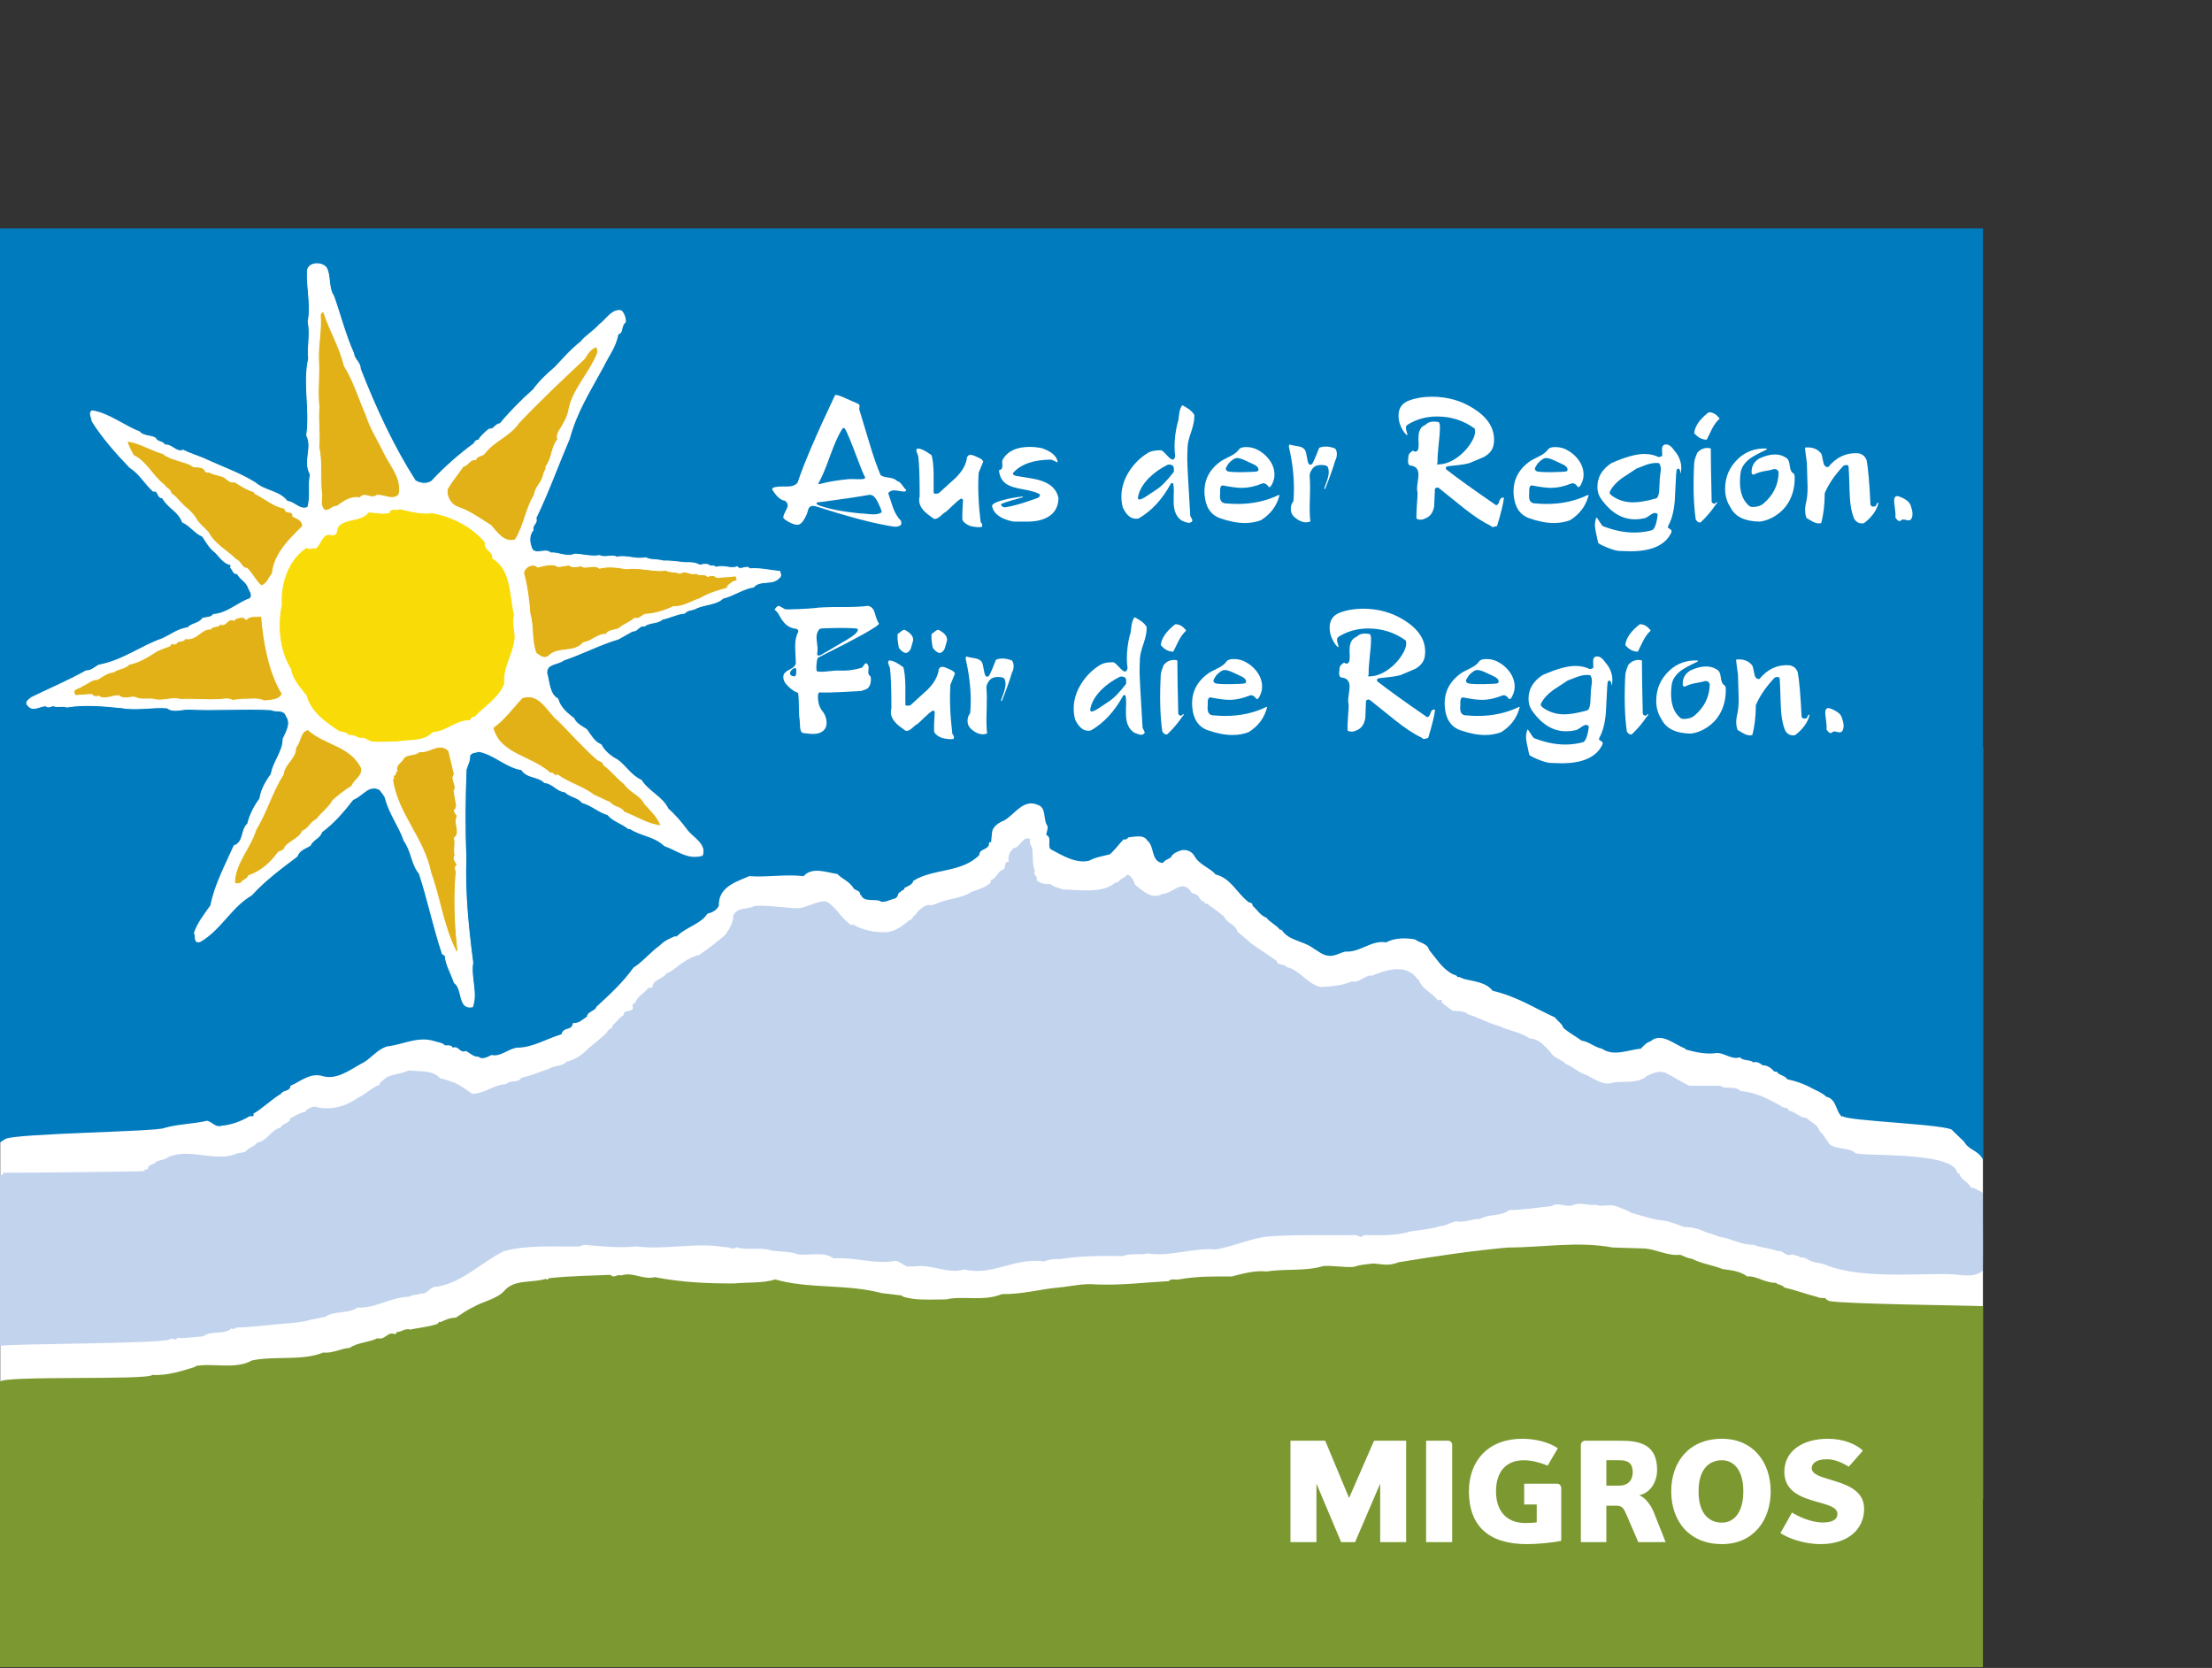<?xml version="1.0" encoding="UTF-8" standalone="no"?>
<!DOCTYPE svg PUBLIC "-//W3C//DTD SVG 1.1//EN" "http://www.w3.org/Graphics/SVG/1.1/DTD/svg11.dtd">
<svg width="100%" height="100%" viewBox="0 0 2016 1520" version="1.1" xmlns="http://www.w3.org/2000/svg" xmlns:xlink="http://www.w3.org/1999/xlink" xml:space="preserve" xmlns:serif="http://www.serif.com/" style="fill-rule:evenodd;clip-rule:evenodd;stroke-miterlimit:3.864;">
    <rect x="0" y="0" width="2016" height="1520" fill="#333333" stroke="none"/>
    <g id="Ebene-1" serif:id="Ebene 1" transform="matrix(4.167,0,0,4.167,0,208.142)">
        <g transform="matrix(1,0,0,1,0,76.68)">
            <rect x="0.056" y="36.757" width="433.645" height="164.452" style="fill:white;"/>
        </g>
        <g transform="matrix(1,0,0,1,429.825,168.576)">
            <path d="M0,39.795C-0.578,39.331 -1.141,38.863 -1.291,38.086L-1.58,38.086C-1.727,38.013 -1.738,37.93 -1.793,37.727C-3.154,33.169 -23.091,34.487 -24.097,33.606C-25.179,32.3 -29.505,33.019 -30.073,31.049C-30.726,30.397 -30.929,29.522 -31.792,28.944C-32.216,27.414 -33.708,26.977 -34.708,25.959C-36.28,25.886 -37.06,24.642 -38.622,24.348C-38.622,23.479 -40.009,23.911 -40.274,23.336C-43.013,21.875 -45.783,20.312 -49.137,20.089C-50.352,18.775 -52.277,19.871 -53.557,18.928L-60.291,18.928C-62.141,18.12 -63.781,16.958 -65.563,16.089C-67.057,15.506 -68.558,16.305 -69.675,16.812C-71.438,18.484 -74.72,17.899 -76.774,18.189C-79.142,19.001 -80.917,17.542 -82.769,16.599C-84.409,16.156 -85.796,14.769 -87.294,14.191C-88.44,13.029 -89.929,12.955 -90.712,11.574C-91.997,10.332 -93.062,8.661 -95.279,8.586C-97.197,7.203 -99.779,6.91 -101.873,5.891C-104.291,5.269 -106.354,4.035 -108.707,3.305C-109.697,2.427 -111.123,2.724 -112.264,2.427C-112.904,1.921 -113.689,1.337 -114.182,0.975C-114.574,0.828 -114.4,0.319 -114.643,0.1C-114.816,0.172 -115.156,0.029 -115.301,0.319C-116.582,-1.505 -118.924,-2.163 -119.573,-4.418L-119.717,-4.271L-120.423,-5.145C-122.989,-7.763 -127.272,-6.158 -129.743,-5.145C-131.228,-5.438 -132.505,-3.397 -134.144,-3.906C-136.21,-2.966 -138.563,-2.81 -140.981,-2.672C-143.833,-3.25 -145.578,-6.457 -148.436,-7.035C-149.141,-7.984 -150.354,-7.178 -150.641,-8.421C-152.418,-9.69 -154.418,-10.942 -156.127,-12.17C-157.113,-13.047 -158.254,-13.997 -159.193,-14.799C-159.516,-16.32 -161.574,-16.684 -162.148,-18.14C-163.357,-19.018 -164.275,-19.895 -165.42,-20.547C-165.492,-20.619 -165.629,-20.769 -165.562,-20.907L-166.059,-20.907C-166.34,-20.84 -166.49,-21.201 -166.422,-21.422L-166.914,-21.422C-167.631,-22.224 -167.912,-23.167 -169.131,-23.167C-171.119,-26.631 -173.263,-23.093 -175.575,-23.024C-178.073,-21.709 -179.851,-23.751 -181.563,-25.03C-181.782,-25.758 -182.343,-26.992 -183.272,-27.281C-183.56,-26.631 -184.767,-26.41 -184.993,-25.907C-185.272,-25.758 -185.397,-25.393 -185.843,-25.536C-188.54,-23.093 -193.638,-23.901 -197.346,-24.003C-198.197,-24.374 -199.412,-24.518 -200.055,-25.173C-200.975,-25.105 -202.326,-25.249 -203.115,-26.051C-202.686,-26.919 -204.096,-27.281 -203.465,-27.943C-204.096,-29.47 -203.82,-31.512 -204.096,-33.184C-204.434,-33.692 -204.789,-34.428 -204.434,-34.931C-206.068,-36.021 -206.641,-33.114 -208.141,-33.039C-208.996,-32.247 -209.42,-31.297 -209.201,-30.057C-210.49,-30.129 -209.559,-28.524 -210.562,-28.309C-211.694,-27.871 -211.911,-26.344 -213.128,-26.051L-213.128,-25.536C-214.058,-24.59 -215.757,-23.973 -217.254,-23.529C-218.54,-22.662 -220.004,-22.297 -221.564,-21.931C-223.139,-21.709 -224.493,-21.057 -225.983,-20.547C-227.696,-20.907 -229.046,-19.308 -229.757,-18.29C-230.331,-18.14 -230.26,-17.266 -230.978,-17.266C-232.181,-16.176 -234.007,-14.799 -235.997,-14.648C-238.489,-14.577 -241.202,-15.086 -243.333,-16.398L-243.546,-16.176C-245.763,-17.481 -246.964,-20.326 -249.211,-21.422C-251.423,-21.422 -253.138,-20.114 -255.197,-19.895C-258.619,-19.958 -261.559,-20.619 -264.769,-20.404C-266.472,-19.452 -268.349,-20.326 -269.487,-18.29C-269.275,-17.122 -270.342,-15.229 -271.2,-14.065C-272.831,-12.684 -275.007,-10.942 -276.913,-9.69C-277.768,-9.481 -279.196,-8.927 -280.045,-8.277C-281.545,-7.469 -282.442,-6.232 -284.059,-5.654C-284.695,-4.486 -287.05,-4.271 -287.122,-2.672C-287.336,-2.378 -287.692,-2.522 -287.976,-2.522C-288.69,-1.505 -290.417,-0.63 -290.851,0.678C-291.054,0.975 -291.341,0.975 -291.562,1.19C-290.701,3.305 -293.552,1.921 -293.409,3.449C-294.407,4.101 -295.118,5.122 -295.83,5.706C-295.761,6.475 -296.968,6.55 -297.037,7.203C-298.125,8.437 -300.41,10.044 -301.764,11.353C-302.834,12.443 -304.256,13.249 -305.983,13.688C-306.701,14.701 -308.548,14.413 -309.761,15.215C-311.751,15.868 -313.696,16.739 -315.839,17.185C-316.332,18.413 -318.259,17.542 -319.114,18.557C-321.908,18.704 -323.839,20.676 -326.543,20.676C-327.846,19.797 -329.131,18.775 -330.622,18.189C-331.62,17.899 -332.687,17.393 -333.544,17.317C-335.132,15.428 -338.048,15.868 -340.469,15.581C-341.876,16.305 -343.556,16.305 -345.049,16.958C-345.62,17.252 -346.329,17.982 -346.756,18.342L-346.756,18.704C-348.684,19.359 -349.912,20.893 -351.621,21.587C-354.257,23.551 -357.908,24.422 -360.975,23.479C-361.829,23.551 -362.755,24.061 -363.04,24.566C-363.114,24.792 -363.395,24.716 -363.539,24.716C-364.572,25.003 -365.409,25.594 -366.407,26.1L-366.407,26.464C-366.975,27.195 -368.12,27.264 -368.475,28.069C-370.677,28.653 -371.392,31.049 -373.549,31.343C-373.908,31.93 -374.903,32.363 -375.614,32.807C-376.4,33.894 -377.398,33.313 -378.534,33.965C-383.261,35.499 -388.335,32.51 -393.105,34.549C-393.81,35.276 -395.334,35.061 -395.977,35.855C-396.547,36.118 -397.546,36.408 -397.471,37.067C-397.611,37.357 -397.973,37.139 -398.185,37.214L-398.185,37.576C-398.544,37.727 -428.684,38.013 -429.183,37.939C-428.971,38.594 -429.685,38.307 -429.825,38.451L-429.825,75.816C-427.187,75.304 -395.119,75.367 -392.752,74.429C-392.185,73.774 -391.539,74.938 -391.043,74.064C-389.19,74.202 -386.994,73.848 -385.32,73.695C-383.542,72.318 -380.763,73.554 -379.158,71.938L-379.018,72.099C-378.677,72.172 -378.39,72.099 -378.175,71.807C-374.691,71.732 -371.248,71.223 -367.477,70.932C-365.409,70.788 -363.33,70.567 -361.686,70.051C-360.479,69.839 -359.979,69.692 -358.763,69.471C-356.534,68.022 -353.761,68.89 -351.621,67.435C-347.683,67.656 -344.407,65.141 -340.331,65.066C-339.542,64.482 -338.404,64.773 -337.764,64.336C-336.554,64.627 -335.98,63.249 -334.982,62.955C-329.047,62.368 -324.756,57.632 -319.592,55.087C-314.482,53.709 -308.691,54.144 -303.121,54.072L-302.123,53.709C-297.912,54.072 -294.622,54.437 -290.486,54.072C-284.492,54.87 -277.559,53.123 -271.337,54.219C-270.417,54.072 -269.487,54.946 -268.773,54.219C-266.759,54.946 -264.413,54.29 -261.99,54.728C-259.898,55.38 -257.483,54.946 -255.197,55.817C-252.636,56.111 -249.708,55.087 -247.472,56.691C-242.916,56.329 -238.353,58.075 -233.899,57.203C-233.042,57.422 -232.181,58.152 -231.476,58.437L-229.614,58.437C-226.338,57.859 -222.356,60.189 -218.958,59.093C-212.628,60.62 -208.066,56.401 -201.406,57.344C-200.414,56.914 -199.27,56.763 -197.984,56.836C-193.845,56.111 -188.61,56.111 -184.259,56.183C-182.417,55.452 -180.708,56.033 -178.784,55.595C-174.183,56.401 -168.695,54.29 -164,54.728C-159.516,54 -155.977,52.036 -151.494,51.814C-145.509,51.448 -139.56,51.667 -133.433,51.592C-132.788,51.53 -132.142,52.467 -131.575,51.592C-128.12,51.592 -124.421,51.814 -121.284,50.762C-119,50.463 -116.723,50.242 -114.643,49.589C-113.609,49.589 -112.479,48.721 -111.271,48.565C-109.561,48.934 -107.779,47.984 -106.145,48.062C-104.143,46.9 -101.512,47.556 -99.713,46.098C-96.701,46.098 -93.706,45.583 -90.353,45.226C-89.284,44.275 -87.149,45.583 -85.864,45.065C-84.192,44.275 -82.267,45.226 -80.845,44.937C-79.278,45.583 -77.636,44.562 -75.927,45.44C-75.007,45.81 -73.937,46.098 -73.147,46.679C-70.733,47.332 -68.336,48.203 -65.914,48.428C-64.352,48.643 -62.777,49.367 -61.498,49.808C-59.717,49.808 -58.146,50.242 -56.734,50.94C-55.662,51.233 -54.744,51.592 -53.693,51.961C-51.133,52.322 -48.996,53.778 -46.221,53.709C-44.58,54.437 -42.726,54.361 -41.095,55.087C-39.69,54.796 -39.479,56.401 -37.915,55.817C-37.272,56.033 -36.415,56.033 -36.062,56.476C-35.634,56.62 -35.062,56.248 -34.843,56.836L-34.708,56.691C-33.421,57.781 -32.112,57.452 -30.581,58.075C-22.132,61.59 -7.195,59.56 -1.518,60.279C3.043,60.853 3.617,59.341 3.85,59.389C3.916,53.877 3.832,48.125 3.838,42.457L3.557,42.089C2.84,41.942 2.197,41.217 1.268,41.217C1.004,40.607 0.49,40.205 0,39.798" style="fill:rgb(194,211,238);fill-rule:nonzero;"/>
        </g>
        <g transform="matrix(1,0,0,1,359.735,313.006)">
            <path d="M0,-89.916C2.644,-89.697 5.058,-88.242 7.764,-88.535C8.621,-88.17 9.404,-87.804 10.33,-87.655C12.468,-86.567 14.923,-86.278 17.065,-85.403C18.783,-85.182 20.91,-84.963 22.41,-83.798C24.338,-84.02 26.337,-82.343 28.681,-82.415C29.103,-81.909 30.05,-82.053 30.504,-81.394C32.994,-80.81 35.555,-79.871 37.839,-79.283C38.331,-78.996 38.974,-79.14 39.542,-79.061C39.62,-78.624 40.118,-78.624 40.401,-78.409C44.246,-77.753 70.121,-77.462 73.966,-77.318L73.966,1.64L-359.735,1.64L-359.735,-60.779C-359.021,-62.187 -327.323,-61.048 -326.397,-62.27C-323.169,-62.057 -319.899,-63.153 -317.054,-64.022L-317.054,-64.175C-313.396,-64.971 -308.238,-63.373 -304.681,-65.414C-299.887,-66.504 -293.602,-65.261 -289.039,-67.162C-286.925,-66.935 -285.103,-68.097 -283.246,-68.175C-281.468,-69.426 -279.018,-69.336 -277.173,-70.294C-275.393,-69.776 -275.108,-71.894 -273.255,-71.157L-272.9,-71.672C-271.931,-71.603 -271.166,-72.54 -270.031,-72.187C-268.034,-72.612 -265.963,-72.761 -264.095,-73.414L-263.599,-73.93L-263.458,-73.786C-262.176,-74.367 -261.465,-74.725 -260.037,-74.798C-258.757,-75.636 -257.538,-76.516 -256.091,-77.176C-253.957,-78.409 -250.969,-78.849 -249.301,-80.81C-247.101,-83.211 -243.324,-82.343 -240.311,-83.29C-240.027,-82.778 -239.812,-83.505 -239.457,-83.439C-234.967,-83.942 -230.389,-83.942 -226.24,-84.16C-225.314,-83.29 -224.818,-84.379 -223.817,-84.02C-221.393,-84.888 -219.091,-82.996 -216.533,-83.648C-210.46,-82.487 -205.254,-82.271 -199.181,-82.271C-196.234,-82.565 -193.033,-82.271 -190.188,-83.145C-182.827,-81.035 -174.519,-82.199 -166.894,-80.16L-162.588,-79.648C-162.014,-79.14 -161.015,-79.14 -160.161,-78.921C-158.026,-78.624 -155.241,-78.777 -152.824,-78.777C-149.193,-79.648 -144.656,-78.271 -140.604,-79.936C-136.187,-79.871 -132.156,-81.035 -128.095,-81.394C-125.602,-81.612 -122.75,-82.343 -120.042,-82.053C-114.525,-81.832 -109.458,-82.487 -104.121,-82.778C-103.652,-83.439 -102.438,-82.996 -101.941,-83.145C-97.878,-83.874 -94.456,-83.798 -90.328,-83.798C-88.146,-84.379 -85.163,-85.182 -82.737,-84.888C-78.463,-85.547 -74.207,-84.888 -70.374,-86.062C-68.38,-86.278 -65.672,-85.691 -63.529,-85.912C-62.188,-86.419 -60.896,-86.419 -59.329,-86.637C-56.796,-86.419 -56.091,-86.062 -53.734,-86.928C-45.608,-88.242 -38.021,-89.403 -29.908,-90.131C-22.306,-90.131 -14.67,-91.556 -7.019,-90.131L0,-89.916Z" style="fill:rgb(124,153,49);fill-rule:nonzero;"/>
        </g>
        <g transform="matrix(1,0,0,1,358.323,265.134)">
            <path d="M0,22.177L-2.633,16.071C-3.169,14.826 -3.543,14.212 -4.689,14.212L-6.989,14.212L-6.989,22.177L-12.566,22.177L-12.566,0.882C-12.566,0.42 -12.063,-0.005 -11.701,-0.005L-3.826,-0.005C0.45,-0.005 4.113,0.882 4.113,6.409C4.113,8.877 2.741,11.412 0.18,11.921C1.462,12.355 2.741,13.996 3.442,15.775L5.977,22.177L0,22.177ZM-4.198,4.268L-6.989,4.268L-6.989,9.828L-4.198,9.828C-2.533,9.828 -1.222,8.942 -1.222,6.833C-1.222,4.693 -2.533,4.268 -4.198,4.268M-50.776,22.177L-50.776,-0.005L-57.794,-0.005L-63.257,12.517L-68.478,-0.005L-76.077,-0.005L-76.077,22.177L-70.397,22.177L-70.397,9.373L-64.992,22.177L-61.947,22.177L-56.454,9.373L-56.454,22.177L-50.776,22.177ZM-46.41,22.177L-46.41,-0.005L-41.561,-0.005C-41.13,-0.005 -40.709,0.42 -40.709,0.882L-40.709,22.177L-46.41,22.177ZM-24.961,13.937L-22.215,13.937L-22.215,17.85C-22.973,17.96 -23.922,17.996 -24.69,17.996C-28.859,17.996 -31.121,15.344 -31.121,11.056C-31.121,7.044 -29.17,4.268 -24.99,4.268C-23.505,4.268 -21.396,4.756 -19.833,5.457L-17.595,1.642C-19.408,0.42 -22.215,-0.43 -25.415,-0.43C-32.686,-0.43 -37.048,4.268 -37.048,11.056C-37.048,18.661 -32.686,22.607 -24.415,22.607C-22.053,22.607 -18.888,22.325 -16.858,21.877L-16.858,10.415C-16.858,9.87 -17.182,9.403 -17.747,9.403L-24.961,9.403L-24.961,13.937ZM18.304,22.607C11.041,22.607 7.201,17.476 7.201,11.056C7.201,4.693 11.041,-0.43 18.304,-0.43C25.106,-0.43 28.954,4.693 28.954,11.056C28.954,17.476 25.106,22.607 18.304,22.607M18.304,4.268C15.312,4.268 13.181,6.409 13.181,11.056C13.181,15.775 15.312,17.906 18.304,17.906C20.87,17.906 22.972,15.775 22.972,11.056C22.972,6.409 20.87,4.268 18.304,4.268M49.392,14.886C49.392,10.442 44.764,9.373 41.37,8.325C39.452,7.75 37.928,7.163 37.928,6.008C37.928,4.846 39.119,4.052 41.222,4.052C42.963,4.052 44.517,4.756 46.042,5.669L49.124,2.16C47.721,0.818 44.979,-0.43 41.437,-0.43C36.068,-0.43 31.944,2.16 31.944,6.801C31.944,11.107 35.669,12.382 38.871,13.302C41.522,14.062 43.548,14.517 43.548,16.011C43.548,17.598 41.734,17.877 40.308,17.877C37.775,17.877 35.025,16.565 33.618,15.709L31.092,20.194C32.646,21.26 36.127,22.607 39.877,22.607C45.736,22.607 49.392,19.46 49.392,14.886" style="fill:white;fill-rule:nonzero;"/>
        </g>
        <g transform="matrix(1,0,0,1,433.701,0)">
            <path d="M0,203.644C-1.053,201.535 -3.054,201.673 -4.11,199.743L-6.68,197.266C-6.961,195.955 -29.975,195.227 -30.686,194.138L-30.822,194.283C-32.245,193.119 -31.97,190.418 -34.241,189.909C-35.314,188.894 -36.881,188.379 -38.153,187.648C-39.655,186.927 -41.148,186.421 -42.789,186.085C-43.285,185.211 -44.558,185.283 -45.114,184.412L-45.604,184.412C-46.093,183.831 -47.104,182.96 -48.166,183.028C-48.734,182.585 -49.379,182.15 -50.237,182.378C-50.937,181.714 -52.372,182.15 -53.152,181.283C-55.148,181.933 -56.782,179.962 -58.758,180.409C-60.818,180.621 -63.087,180.115 -65.152,179.531L-65.014,179.384C-67.433,178.588 -70.284,175.675 -72.703,177.782C-73.62,178.076 -74.126,178.66 -74.81,179.384C-77.514,179.606 -80.722,181.208 -83.35,179.384C-84.922,179.098 -86.128,177.858 -87.771,177.636C-89.043,176.696 -90.514,175.959 -91.798,174.804C-91.935,174.073 -93.147,173.199 -93.644,172.54C-98.202,170.462 -102.045,167.917 -107.217,166.748C-108.777,164.785 -111.349,164.713 -113.555,164.126C-114.047,163.982 -114.334,163.617 -114.907,163.754C-115.056,163.251 -115.761,163.251 -116.114,163.03C-118.324,161.796 -119.496,159.754 -121.136,157.796C-121.493,156.338 -123.206,156.267 -124.199,155.502C-126.127,155.131 -128.763,155.131 -130.535,156.149C-133.792,155.572 -136.127,158.377 -139.479,158.159C-140.907,158.521 -141.904,159.323 -143.398,159.036C-144.466,158.883 -145.601,157.94 -146.679,157.287C-148.781,155.79 -151.841,155.79 -153.408,153.383L-153.764,153.383C-154.398,152.439 -156.041,151.712 -156.687,150.759C-158.108,150.253 -158.683,149.018 -159.736,148.143C-159.666,147.268 -160.6,147.634 -160.957,147.053C-163.282,145.154 -164.556,142.1 -167.828,141.292C-169.179,139.729 -171.389,139.221 -172.455,137.249C-172.955,136.375 -174.03,135.723 -175.374,136.013C-176.237,136.304 -177.303,136.741 -177.59,137.543C-178.197,137.98 -178.977,138.126 -179.336,138.783C-182.042,138.561 -181.11,135.136 -182.753,133.896C-183.609,132.441 -185.599,133.1 -186.884,133.171C-187.091,133.534 -187.454,133.534 -187.735,133.752L-187.878,133.534C-188.799,134.48 -189.873,135.938 -190.947,136.885C-192.364,137.249 -194.182,137.543 -195.467,138.273C-198.244,138.998 -201.307,137.177 -203.867,135.795C-204.726,135.136 -203.508,133.171 -204.865,132.663C-204.798,131.86 -204.224,130.92 -204.865,130.261C-205.435,128.806 -205.007,126.686 -206.573,126.142C-209.888,124.537 -211.811,128.294 -214.166,129.534C-215.089,129.896 -216.51,130.698 -216.717,132.01L-216.937,134.261C-217.646,134.046 -217.225,134.848 -217.57,135.136C-218.144,135.938 -219.501,135.795 -219.501,137.028C-223.315,140.968 -229.579,139.945 -233.923,142.675C-234.209,143.702 -235.35,143.846 -235.913,144.286C-235.849,144.789 -236.703,144.789 -236.775,145.154C-237.418,145.235 -237.131,146.176 -237.922,146.538C-239.021,146.759 -240.513,147.712 -241.301,147.053C-242.654,146.616 -244.862,147.418 -245.423,145.669L-245.566,145.885C-245.423,144.867 -246.355,144.867 -246.923,144.424C-247.995,142.675 -249.42,142.388 -250.555,141.19C-252.784,140.897 -256.072,139.507 -257.934,141.663C-261.913,141.19 -266,141.954 -269.841,141.663C-272.643,142.897 -276.622,143.993 -276.478,148.143C-276.98,149.164 -277.909,149.598 -279,149.891C-280.272,151.999 -283.409,152.73 -285.476,154.628L-285.837,154.918L-285.978,154.766C-287.202,155.281 -288.421,155.79 -289.341,156.772C-291.402,158.23 -292.974,160.267 -295.13,161.652C-297.622,165.078 -300.256,167.474 -303.268,170.24C-303.405,171.126 -305.251,171.234 -305.334,172.395C-306.398,173.054 -306.966,173.854 -308.388,173.779C-308.716,175.675 -310.404,174.435 -310.909,176.252C-314.177,177.201 -317.26,179.234 -320.754,179.172C-322.819,179.606 -324.265,181.208 -326.18,180.774C-327.034,181.124 -328.175,181.933 -329.095,181.124C-330.027,181.283 -331.066,180.259 -331.76,179.894C-333.247,180.48 -333.247,178.66 -334.672,179.172C-335.034,178.441 -335.822,178.731 -336.384,178.66C-336.885,178.076 -337.877,178.003 -338.564,177.782C-342.242,176.545 -345.522,178.516 -348.957,178.881C-351.302,179.531 -352.802,181.864 -354.678,182.666C-357.45,184.194 -360.228,186.421 -363.52,185.283C-366.089,184.774 -368.132,186.636 -370.163,187.511C-370.235,188.816 -371.803,188.379 -372.23,189.254C-374.22,190.418 -376.376,192.532 -378.304,193.628C-377.876,194.571 -379.086,193.918 -379.298,194.283C-381.222,195.368 -383.053,196.026 -385.225,196.242C-386.509,196.686 -387.155,195.52 -388.361,195.155C-391.588,195.882 -394.933,195.882 -397.833,196.757C-399.653,197.557 -430.708,197.921 -432.56,199.159L-433.701,199.891L-433.701,0L0,0L0,203.644Z" style="fill:rgb(0,123,190);fill-rule:nonzero;"/>
        </g>
        <g transform="matrix(1,0,0,1,189.134,47.397)">
            <path d="M0,6.876C-0.233,6.514 -0.837,5.036 -1.816,2.433C-2.847,-0.348 -3.658,-2.319 -4.25,-3.478C-4.508,-3.864 -4.765,-3.84 -5.023,-3.399C-5.796,-2.139 -6.66,-0.193 -7.611,2.433C-8.591,5.164 -9.415,7.107 -10.083,8.269C-10.136,8.371 -10.136,8.449 -10.083,8.5C-10.032,8.526 -9.943,8.526 -9.814,8.5C-8.011,8.011 -5.859,7.649 -3.361,7.418C-3.388,7.418 -2.68,7.43 -1.237,7.455C-0.361,7.482 0.076,7.364 0.076,7.107C0.076,7.029 0.051,6.952 0,6.876M3.669,14.718C3.772,14.667 3.656,14.257 3.321,13.482C2.986,12.709 2.703,12.144 2.472,11.784C2.009,11.089 1.479,10.79 0.888,10.892C-1.276,11.281 -4.751,11.796 -9.543,12.439C-10.214,12.439 -10.547,12.545 -10.547,12.749C-10.547,12.826 -10.47,12.927 -10.315,13.06C-8.075,13.935 -4.895,14.563 -0.773,14.952C-0.489,14.952 -0.045,14.981 0.56,15.048C1.165,15.113 1.623,15.144 1.932,15.144C2.626,15.144 3.206,15.003 3.669,14.718M9.04,9.736C9.117,9.94 9,10.083 8.691,10.161C8.46,10.161 8.086,10.113 7.572,10.023C7.055,9.934 6.684,9.891 6.451,9.891C5.857,9.891 5.421,10.096 5.137,10.508C5.499,11.563 5.846,12.619 6.182,13.676C6.645,14.91 7.224,15.865 7.919,16.533C7.97,16.665 7.996,16.817 7.996,17C7.996,17.179 7.97,17.332 7.919,17.461C7.583,17.718 7.159,17.848 6.645,17.848C6.437,17.848 5.781,17.743 4.673,17.539C0.785,16.817 -4.186,15.479 -10.238,13.521C-10.727,13.365 -11.088,13.287 -11.32,13.287C-11.835,13.287 -12.184,13.548 -12.364,14.06C-12.518,14.757 -12.789,15.44 -13.175,16.107C-13.665,16.985 -14.191,17.425 -14.759,17.425C-15.249,17.425 -15.878,17.21 -16.651,16.784C-17.424,16.359 -17.81,16.032 -17.81,15.802C-17.81,15.518 -17.656,15.083 -17.347,14.506C-17.038,13.928 -16.87,13.509 -16.844,13.252C-16.819,12.838 -17.025,12.479 -17.463,12.167C-18.364,12.065 -19.265,11.281 -20.167,9.814C-20.348,9.529 -20.18,9.322 -19.665,9.194C-19.253,9.093 -18.686,9.042 -17.964,9.042C-17.115,9.065 -16.536,9.053 -16.226,9C-15.531,8.898 -15.017,8.628 -14.681,8.19C-13.343,4.119 -10.625,-2.229 -6.529,-10.858C-6.503,-10.933 -6.427,-10.972 -6.298,-10.972C-5.963,-10.972 -5.254,-10.727 -4.172,-10.238C-3.323,-9.852 -2.474,-9.478 -1.624,-9.116C-1.29,-8.99 -1.121,-8.795 -1.121,-8.538C-1.121,-8.463 -1.139,-8.337 -1.178,-8.17C-1.217,-8.002 -1.223,-7.882 -1.198,-7.805C-1.121,-7.546 -0.386,-5.112 1.004,-0.505C1.879,2.433 2.703,4.789 3.476,6.568C3.786,6.825 4.377,7.005 5.253,7.107C6.129,7.212 6.734,7.455 7.069,7.844C7.43,7.921 7.789,8.203 8.151,8.694C8.563,9.286 8.86,9.635 9.04,9.736" style="fill:white;fill-rule:nonzero;"/>
        </g>
        <g transform="matrix(1,0,0,1,215.057,62.556)">
            <path d="M0,-11.568C-0.208,-11.026 -0.54,-10.214 -1.006,-9.133C-1.211,-5.939 -1.068,-2.345 -0.579,1.646C-0.219,2.056 -0.129,2.419 -0.311,2.726C-0.851,2.855 -1.686,2.793 -2.821,2.536C-3.696,2.2 -4.275,1.763 -4.559,1.222C-4.612,0.268 -4.573,-1.1 -4.443,-2.875C-4.391,-3.004 -4.41,-3.139 -4.5,-3.28C-4.592,-3.423 -4.713,-3.48 -4.867,-3.453C-5.307,-3.196 -5.86,-2.747 -6.53,-2.1C-7.379,-1.28 -7.945,-0.749 -8.23,-0.519C-8.46,-0.441 -8.861,-0.129 -9.426,0.409C-9.89,0.822 -10.328,1.014 -10.74,0.991C-11.796,0.268 -12.518,-0.297 -12.904,-0.71C-13.651,-1.483 -14.023,-2.295 -14.023,-3.145C-14.023,-3.428 -13.984,-3.711 -13.908,-3.995C-13.908,-8.193 -14.012,-11.089 -14.217,-12.688L-14.642,-13.924C-14.642,-14.131 -14.563,-14.298 -14.41,-14.423C-13.638,-14.423 -12.594,-13.924 -11.281,-12.921C-11.023,-11.86 -10.882,-10.525 -10.856,-8.902L-10.856,-4.69C-10.702,-4.51 -10.34,-4.484 -9.774,-4.614C-8.512,-5.771 -7.237,-6.933 -5.951,-8.089C-4.508,-9.558 -3.708,-11.026 -3.555,-12.496C-3.4,-12.855 -3.142,-13.035 -2.782,-13.035C-2.523,-13.035 -2.214,-12.951 -1.854,-12.783C-1.495,-12.615 -1.133,-12.454 -0.773,-12.301C-0.362,-12.071 -0.104,-11.824 0,-11.568" style="fill:white;fill-rule:nonzero;"/>
        </g>
        <g transform="matrix(1,0,0,1,231.512,52.922)">
            <path d="M0,6.065C-0.051,8.202 -1.032,9.685 -2.936,10.507C-3.863,10.919 -5.008,11.151 -6.374,11.202L-9.852,11.202C-12.582,10.66 -14.138,9.552 -14.524,7.882C-14.627,7.415 -13.829,6.954 -12.129,6.49C-10.893,6.155 -9.491,5.897 -7.918,5.718C-7.816,5.718 -7.765,5.744 -7.765,5.792C-7.765,5.87 -7.816,5.912 -7.918,5.912C-11.061,6.76 -12.621,7.277 -12.595,7.457C-12.466,7.867 -12.155,8.074 -11.666,8.074C-11.564,8.074 -11.1,7.984 -10.276,7.805C-8.859,7.493 -6.992,6.914 -4.675,6.065C-4.262,5.912 -4.057,5.69 -4.057,5.409C-4.057,5.308 -4.096,5.23 -4.172,5.175C-4.841,4.789 -6.02,4.45 -7.707,4.151C-9.394,3.857 -10.56,3.501 -11.204,3.091C-12.284,2.472 -12.89,1.427 -13.019,-0.041C-12.531,-0.119 -12.284,-0.412 -12.284,-0.927L-12.284,-1.352C-12.312,-1.532 -12.323,-1.664 -12.323,-1.742C-12.323,-2.022 -12.272,-2.256 -12.168,-2.436C-11.086,-4.239 -9.129,-5.137 -6.295,-5.137C-5.446,-5.137 -4.571,-5.047 -3.669,-4.867C-1.558,-4.149 -0.399,-3.155 -0.192,-1.894C-0.167,-1.816 -0.192,-1.777 -0.27,-1.777C-0.323,-1.777 -0.536,-1.873 -0.908,-2.068C-1.282,-2.262 -1.558,-2.358 -1.74,-2.358C-5.497,-2.305 -8.215,-1.352 -9.889,0.501C-9.941,0.552 -9.967,0.618 -9.967,0.696C-9.967,0.953 -9.683,1.133 -9.116,1.235C-7.932,1.415 -6.734,1.609 -5.522,1.816C-4.057,2.097 -2.912,2.511 -2.086,3.049C-0.979,3.747 -0.284,4.75 0,6.065" style="fill:white;fill-rule:nonzero;"/>
        </g>
        <g transform="matrix(1,0,0,1,256.741,49.834)">
            <path d="M0,3.394L0,2.586C-0.029,2.224 -0.21,1.993 -0.544,1.891C-0.852,1.787 -1.151,1.787 -1.431,1.891C-2.977,2.664 -4.317,3.616 -5.45,4.748C-6.787,6.113 -7.588,7.503 -7.846,8.922C-7.896,9.281 -7.791,9.461 -7.533,9.461C-7.228,9.461 -6.648,9.179 -5.797,8.611C-5.181,8.2 -4.561,7.787 -3.939,7.377C-2.785,6.656 -1.47,5.329 0,3.394M4.479,-9.044C4.53,-8.115 4.323,-6.96 3.863,-5.567C3.321,-4.019 3.035,-2.887 3.012,-2.169C2.959,-1.214 2.934,-0.234 2.934,0.769C2.934,1.747 3.152,5.843 3.593,13.054C3.898,13.623 4.055,13.928 4.055,13.982C4.055,14.108 4.004,14.228 3.898,14.329C3.695,14.485 3.487,14.563 3.282,14.563C3.102,14.563 2.844,14.498 2.509,14.368C2.174,14.239 1.955,14.162 1.85,14.138C0.589,13.389 -0.041,12 -0.041,9.964L-0.041,8.806C-0.016,8.263 0,7.865 0,7.608C0,7.015 -0.041,6.499 -0.119,6.062C-0.119,5.984 -0.183,5.922 -0.312,5.868C-0.468,5.843 -0.581,5.879 -0.659,5.984C-2.515,9.41 -4.857,11.945 -7.689,13.595C-7.896,13.646 -8.091,13.67 -8.271,13.67C-9.43,13.67 -10.396,12.85 -11.169,11.2C-11.373,10.428 -11.475,9.64 -11.475,8.844C-11.475,6.91 -10.897,5.045 -9.736,3.241C-8.656,1.568 -7.276,0.227 -5.605,-0.776C-5.012,-1.139 -4.085,-1.318 -2.82,-1.318C-2.617,-1.318 -2.204,-0.977 -1.587,-0.294C-0.967,0.388 -0.53,0.729 -0.272,0.729C-0.016,0.729 0.18,0.484 0.305,-0.004C0.203,-0.648 0.152,-1.366 0.152,-2.169C0.152,-3.762 0.36,-5.426 0.772,-7.151C0.926,-7.46 1.055,-8.142 1.156,-9.2C1.258,-10.097 1.491,-10.756 1.85,-11.169C2.599,-10.756 3.09,-10.46 3.321,-10.28C3.809,-9.918 4.197,-9.508 4.479,-9.044" style="fill:white;fill-rule:nonzero;"/>
        </g>
        <g transform="matrix(1,0,0,1,275.012,59.139)">
            <path d="M0,-6.024C0.155,-6.102 0.233,-6.216 0.233,-6.372C0.233,-6.808 -0.09,-7.183 -0.733,-7.491C-1.377,-7.802 -2.01,-8.096 -2.63,-8.38C-3.401,-8.743 -4.018,-8.922 -4.479,-8.922C-4.971,-8.922 -5.587,-8.51 -6.337,-7.686C-6.722,-7.093 -6.916,-6.731 -6.916,-6.605C-6.916,-6.372 -6.785,-6.18 -6.528,-6.024C-6.066,-5.869 -4.893,-5.806 -3.012,-5.833C-1.236,-5.857 -0.234,-5.922 0,-6.024M4.791,-0.617C4.175,1.65 2.832,3.414 0.773,4.677C-0.309,5.091 -1.479,5.294 -2.743,5.294C-4.366,5.294 -6.168,4.947 -8.15,4.252C-10.21,3.504 -11.345,1.791 -11.552,-0.886C-11.783,-4.003 -10.534,-6.488 -7.803,-8.341C-7.7,-8.42 -7.031,-8.767 -5.796,-9.383C-4.998,-9.796 -4.405,-10.276 -4.018,-10.815C-3.784,-11.15 -3.27,-11.318 -2.474,-11.318C-1.647,-11.318 -0.901,-11.162 -0.234,-10.853C0.951,-10.288 1.918,-9.488 2.664,-8.458C3.492,-7.299 3.838,-6.078 3.707,-4.79C3.658,-4.323 3.498,-3.808 3.228,-3.242C2.956,-2.677 2.719,-2.456 2.51,-2.586C2.099,-3.126 1.725,-3.398 1.39,-3.398C1.263,-3.398 1.12,-3.371 0.964,-3.32C-0.554,-2.7 -2.01,-2.395 -3.401,-2.395C-4.354,-2.395 -5.677,-2.559 -7.378,-2.895C-7.661,-2.973 -7.863,-2.909 -7.977,-2.7C-8.094,-2.497 -8.15,-2.275 -8.15,-2.045L-8.15,-1.35C-8.178,-0.964 -8.189,-0.706 -8.189,-0.578C-8.189,0.504 -7.712,1.03 -6.761,1.007C-5.965,1.084 -5.15,1.123 -4.326,1.123C-1.055,1.123 1.918,0.479 4.6,-0.808C4.701,-0.862 4.766,-0.862 4.791,-0.808C4.843,-0.757 4.843,-0.694 4.791,-0.617" style="fill:white;fill-rule:nonzero;"/>
        </g>
        <g transform="matrix(1,0,0,1,292.009,60.697)">
            <path d="M0,-9.864C-0.385,-8.472 -1.107,-6.439 -2.164,-3.76C-2.215,-3.708 -2.266,-3.696 -2.316,-3.72C-2.367,-3.744 -2.379,-3.811 -2.355,-3.912C-2.152,-4.481 -1.942,-5.047 -1.739,-5.613C-1.505,-6.334 -1.391,-6.939 -1.391,-7.427C-1.391,-7.84 -1.47,-8.214 -1.622,-8.547C-1.726,-8.756 -2.063,-8.883 -2.624,-8.936C-3.193,-8.987 -3.688,-8.936 -4.113,-8.781C-4.538,-8.625 -4.9,-8.298 -5.193,-7.795C-5.493,-7.295 -5.612,-6.822 -5.562,-6.385C-5.458,-5.406 -5.446,-3.772 -5.522,-1.481C-5.601,0.606 -5.562,2.229 -5.409,3.388C-5.69,3.516 -6.002,3.579 -6.334,3.579C-7.186,3.579 -8.047,3.197 -8.924,2.424C-9.44,1.957 -9.696,1.366 -9.696,0.646C-9.696,0.002 -9.503,-0.564 -9.115,-1.055C-9.039,-1.93 -9.002,-2.831 -9.002,-3.76C-9.002,-6.697 -9.362,-9.709 -10.08,-12.799C-10.107,-12.927 -10.107,-13.069 -10.08,-13.224C-10.033,-13.38 -9.943,-13.443 -9.811,-13.416C-9.606,-13.314 -9.014,-13.185 -8.033,-13.032C-7.313,-12.927 -6.811,-12.631 -6.528,-12.14C-6.425,-11.987 -6.283,-11.394 -6.104,-10.365C-5.973,-9.463 -5.757,-9.014 -5.446,-9.014C-5.345,-9.014 -5.229,-9.05 -5.098,-9.128C-4.969,-9.206 -4.726,-9.67 -4.363,-10.52C-4.08,-11.265 -3.786,-12.002 -3.476,-12.721C-3.039,-12.9 -2.562,-12.99 -2.047,-12.99C-1.426,-12.99 -0.745,-12.849 0,-12.565C0.259,-12.26 0.388,-11.858 0.388,-11.368C0.388,-10.829 0.259,-10.326 0,-9.864" style="fill:white;fill-rule:nonzero;"/>
        </g>
        <g transform="matrix(1,0,0,1,328.941,43.224)">
            <path d="M0,15.684C-0.13,16.921 -0.633,18.98 -1.508,21.867C-2.177,22.02 -2.458,22.097 -2.356,22.097C-2.564,22.097 -2.717,22.02 -2.818,21.867C-4.623,20.989 -6.621,19.675 -8.808,17.927C-10.639,16.457 -12.477,14.975 -14.334,13.483C-14.694,13.406 -14.95,13.495 -15.106,13.752C-15.158,14.989 -15.209,16.238 -15.26,17.502C-15.49,18.944 -16.172,19.854 -17.307,20.244C-17.565,20.4 -17.872,20.475 -18.232,20.475C-18.599,20.475 -18.892,20.4 -19.125,20.244C-19.176,19.6 -19.148,18.627 -19.047,17.328C-18.944,16.028 -18.892,15.094 -18.892,14.525C-18.968,14.291 -19.008,14.011 -19.008,13.675C-19.008,13.367 -18.956,12.86 -18.853,12.147C-18.751,11.441 -18.7,10.932 -18.7,10.624C-18.7,9.362 -19.34,8.692 -20.628,8.615C-20.888,8.412 -21.006,8.061 -20.979,7.573C-20.951,7.214 -20.922,6.85 -20.88,6.489C-20.843,6.129 -20.515,5.758 -19.897,5.368C-19.718,5.525 -19.55,5.602 -19.395,5.602C-19.137,5.602 -18.931,5.446 -18.776,5.138C-18.7,4.83 -18.657,4.44 -18.657,3.979C-18.657,3.824 -18.673,3.59 -18.7,3.285L-18.7,2.548C-18.7,1.057 -18.186,0.118 -17.154,-0.272C-16.535,-0.94 -15.566,-1.135 -14.256,-0.851C-14.178,-0.799 -14.134,-0.71 -14.118,-0.577C-14.106,-0.452 -14.075,-0.362 -14.022,-0.308C-13.972,0.593 -14.05,1.932 -14.256,3.71C-14.459,5.59 -14.553,6.967 -14.525,7.842C-14.525,7.971 -14.578,8.15 -14.683,8.381C-13.188,8.458 -11.668,7.932 -10.12,6.8C-8.68,5.743 -7.561,4.429 -6.758,2.859C-6.321,1.985 -6.208,1.209 -6.412,0.542C-8.835,-1.212 -11.564,-2.087 -14.604,-2.087C-16.999,-2.087 -19.148,-1.494 -21.053,-0.308C-21.311,-0.156 -21.442,0.09 -21.442,0.423C-21.442,0.656 -21.363,1.003 -21.209,1.468C-21.186,1.596 -21.146,1.776 -21.096,2.01C-21.401,1.955 -21.79,1.518 -22.25,0.695C-22.792,-0.257 -23.064,-1.237 -23.064,-2.243C-23.064,-3.89 -22.311,-4.998 -20.802,-5.563C-19.299,-6.129 -17.616,-6.413 -15.763,-6.413C-12.414,-6.413 -9.412,-5.578 -6.758,-3.901C-3.695,-1.997 -2.165,0.296 -2.165,2.974C-2.165,3.387 -2.202,3.785 -2.278,4.171C-2.486,5.228 -3.181,6.09 -4.366,6.758C-5.424,7.198 -6.49,7.65 -7.572,8.112C-8.216,8.291 -9.017,8.435 -9.968,8.537C-10.792,8.639 -11.604,8.731 -12.4,8.807C-12.763,8.989 -12.825,9.22 -12.594,9.503C-10.226,11.357 -6.605,13.959 -1.74,17.306C-1.429,17.306 -1.192,17.031 -1.022,16.477C-0.857,15.924 -0.605,15.644 -0.271,15.644C-0.196,15.644 -0.106,15.657 0,15.684" style="fill:white;fill-rule:nonzero;"/>
        </g>
        <g transform="matrix(1,0,0,1,342.615,59.139)">
            <path d="M0,-6.024C0.156,-6.102 0.234,-6.216 0.234,-6.372C0.234,-6.808 -0.09,-7.183 -0.73,-7.491C-1.378,-7.802 -2.006,-8.096 -2.627,-8.38C-3.397,-8.743 -4.018,-8.922 -4.479,-8.922C-4.971,-8.922 -5.588,-8.51 -6.335,-7.686C-6.719,-7.093 -6.912,-6.731 -6.912,-6.605C-6.912,-6.372 -6.785,-6.18 -6.527,-6.024C-6.063,-5.869 -4.893,-5.806 -3.012,-5.833C-1.233,-5.857 -0.231,-5.922 0,-6.024M4.791,-0.617C4.174,1.65 2.834,3.414 0.772,4.677C-0.306,5.091 -1.479,5.294 -2.742,5.294C-4.364,5.294 -6.169,4.947 -8.149,4.252C-10.21,3.504 -11.342,1.791 -11.549,-0.886C-11.779,-4.003 -10.533,-6.488 -7.803,-8.341C-7.701,-8.42 -7.03,-8.767 -5.793,-9.383C-4.994,-9.796 -4.401,-10.276 -4.018,-10.815C-3.785,-11.15 -3.271,-11.318 -2.47,-11.318C-1.646,-11.318 -0.898,-11.162 -0.231,-10.853C0.953,-10.288 1.922,-9.488 2.667,-8.458C3.491,-7.299 3.84,-6.078 3.71,-4.79C3.659,-4.323 3.497,-3.808 3.227,-3.242C2.959,-2.677 2.718,-2.456 2.513,-2.586C2.102,-3.126 1.724,-3.398 1.394,-3.398C1.264,-3.398 1.119,-3.371 0.967,-3.32C-0.55,-2.7 -2.006,-2.395 -3.397,-2.395C-4.351,-2.395 -5.678,-2.559 -7.378,-2.895C-7.658,-2.973 -7.859,-2.909 -7.978,-2.7C-8.091,-2.497 -8.149,-2.275 -8.149,-2.045L-8.149,-1.35C-8.175,-0.964 -8.187,-0.706 -8.187,-0.578C-8.187,0.504 -7.713,1.03 -6.76,1.007C-5.962,1.084 -5.149,1.123 -4.323,1.123C-1.053,1.123 1.922,0.479 4.599,-0.808C4.7,-0.862 4.768,-0.862 4.791,-0.808C4.846,-0.757 4.846,-0.694 4.791,-0.617" style="fill:white;fill-rule:nonzero;"/>
        </g>
        <g transform="matrix(1,0,0,1,363.016,63.037)">
            <path d="M0,-8.222C0,-8.354 0.039,-8.701 0.115,-9.267C0.193,-9.704 0.23,-10.067 0.23,-10.348C0.23,-10.914 0.102,-11.366 -0.152,-11.701C-0.362,-11.725 -0.577,-11.737 -0.812,-11.737C-1.456,-11.737 -2.19,-11.597 -3.016,-11.312C-3.711,-11.031 -4.405,-10.762 -5.101,-10.503C-6.157,-9.809 -7.214,-9.112 -8.267,-8.417C-9.453,-7.539 -10.292,-6.641 -10.779,-5.713C-11.063,-5.326 -10.999,-4.976 -10.586,-4.671C-9.22,-3.64 -7.627,-3.126 -5.795,-3.126C-4.561,-3.126 -2.91,-3.407 -0.852,-3.973C-0.464,-4.078 -0.22,-4.629 -0.117,-5.635C-0.094,-6.509 -0.051,-7.372 0,-8.222M4.56,-9.462C4.53,-9.431 4.505,-9.564 4.481,-9.845C4.429,-10.234 4.302,-10.451 4.092,-10.503C3.861,-10.503 3.722,-10.372 3.667,-10.115C3.644,-9.704 3.62,-9.486 3.593,-9.462C3.487,-7.476 3.386,-5.491 3.284,-3.509C3.104,-1.216 2.626,0.623 1.854,2.012C1.802,2.117 1.774,2.207 1.774,2.284C1.774,2.413 1.912,2.549 2.182,2.69C2.452,2.832 2.589,2.995 2.589,3.174C2.589,3.3 2.548,3.443 2.47,3.599C1.158,6.252 -1.807,7.575 -6.413,7.575C-6.956,7.575 -7.764,7.552 -8.848,7.501C-9.465,7.473 -10.377,7.216 -11.572,6.728C-12.77,6.239 -13.406,5.889 -13.484,5.684C-13.948,3.677 -14.179,2.425 -14.179,1.938C-14.179,1.371 -14.089,0.815 -13.909,0.276C-13.886,0.224 -13.858,0.198 -13.831,0.198C-13.753,0.198 -13.543,0.487 -13.196,1.066C-12.847,1.646 -12.582,1.989 -12.402,2.091C-10.007,3.018 -7.74,3.482 -5.604,3.482C-4.292,3.482 -3,3.315 -1.74,2.979C-1.304,2.826 -0.955,2.18 -0.699,1.049C-0.464,-0.005 -0.413,-0.575 -0.542,-0.653C-0.723,-0.755 -0.902,-0.806 -1.082,-0.806C-1.339,-0.806 -1.713,-0.626 -2.202,-0.264C-2.693,0.096 -3.079,0.3 -3.362,0.354C-4.083,0.509 -4.764,0.588 -5.411,0.588C-8.142,0.588 -10.535,-0.793 -12.598,-3.552C-13.058,-4.168 -13.355,-4.748 -13.484,-5.287C-13.586,-5.701 -13.639,-6.112 -13.639,-6.524C-13.639,-8.635 -12.621,-10.36 -10.586,-11.701C-7.549,-13.039 -5.153,-13.708 -3.399,-13.708C-2.216,-13.708 -1.159,-13.477 -0.231,-13.013C-0.208,-13.039 -0.051,-13.078 0.23,-13.13C0.409,-13.157 0.515,-13.259 0.542,-13.438L0.499,-14.675C0.476,-15.189 0.632,-15.539 0.967,-15.72C1.119,-15.767 1.26,-15.797 1.392,-15.797C1.854,-15.797 2.317,-15.525 2.781,-14.983C3.141,-14.522 3.487,-14.07 3.824,-13.633C4.415,-12.654 4.712,-11.662 4.712,-10.66C4.712,-10.247 4.661,-9.845 4.56,-9.462" style="fill:white;fill-rule:nonzero;"/>
        </g>
        <g transform="matrix(1,0,0,1,376.112,62.902)">
            <path d="M0,-21.3C-0.593,-20.785 -1.136,-20.063 -1.623,-19.135C-2.033,-18.311 -2.435,-17.5 -2.82,-16.704C-3.824,-16.677 -4.74,-17.153 -5.564,-18.133C-5.411,-19.65 -4.351,-21.172 -2.396,-22.692C-1.495,-22.717 -0.695,-22.252 0,-21.3M-0.891,-2.445C-1.74,-1.158 -2.82,0.117 -4.136,1.375C-4.214,1.402 -4.288,1.417 -4.366,1.417C-4.65,1.417 -4.932,1.207 -5.216,0.797C-5.705,-2.499 -5.82,-6.643 -5.564,-11.644C-5.537,-12.081 -5.317,-12.8 -4.908,-13.805C-4.288,-14.525 -3.542,-14.889 -2.666,-14.889C-2.411,-14.889 -2.165,-14.847 -1.932,-14.769C-1.932,-12.17 -1.865,-8.266 -1.74,-3.066C-1.639,-2.886 -1.495,-2.768 -1.315,-2.717C-1.136,-2.667 -0.992,-2.703 -0.891,-2.835C-0.789,-2.96 -0.711,-3.027 -0.656,-3.027C-0.425,-3.027 -0.501,-2.835 -0.891,-2.445" style="fill:white;fill-rule:nonzero;"/>
        </g>
        <g transform="matrix(1,0,0,1,392.299,58.56)">
            <path d="M0,-4.943C0.154,-4.865 0.231,-4.529 0.231,-3.94C0.231,-1.907 -0.242,-0.101 -1.197,1.471C-1.842,2.549 -2.744,3.471 -3.902,4.232C-5.061,4.992 -6.247,5.435 -7.456,5.563C-10.701,5.513 -12.824,4.472 -13.83,2.435C-14.604,1.249 -14.989,-0.089 -14.989,-1.584C-14.989,-4.212 -14.022,-6.425 -12.095,-8.228C-10.444,-9.772 -8.411,-10.506 -5.986,-10.428C-5.91,-10.404 -5.871,-10.365 -5.871,-10.314C-5.871,-10.237 -5.91,-10.183 -5.986,-10.159C-7.687,-9.362 -8.871,-8.715 -9.543,-8.228C-10.807,-7.275 -11.502,-6.183 -11.627,-4.943C-11.705,-4.273 -11.744,-3.667 -11.744,-3.128C-11.744,-0.655 -11.022,1.136 -9.58,2.243C-9.399,2.319 -9.185,2.357 -8.926,2.357C-7.943,2.357 -7.159,2.099 -6.565,1.585C-4.429,-0.242 -3.337,-2.497 -3.286,-5.177C-3.31,-5.434 -3.433,-5.631 -3.649,-5.776C-3.871,-5.916 -4.107,-5.961 -4.366,-5.91C-4.699,-5.782 -5.423,-5.625 -6.53,-5.446C-7.405,-5.266 -8.101,-5.033 -8.615,-4.751C-8.949,-4.65 -9.142,-4.776 -9.196,-5.138C-9.247,-6.503 -8.693,-7.533 -7.534,-8.228C-6.298,-8.821 -5.153,-9.116 -4.094,-9.116C-3.243,-9.116 -2.513,-8.925 -1.893,-8.536C-1.304,-8.305 -0.961,-7.713 -0.869,-6.76C-0.778,-5.805 -0.489,-5.2 0,-4.943" style="fill:white;fill-rule:nonzero;"/>
        </g>
        <g transform="matrix(1,0,0,1,410.842,52.163)">
            <path d="M0,7.943C-0.413,9.566 -1.468,11.022 -3.168,12.309C-3.323,12.336 -3.476,12.348 -3.628,12.348C-4.327,12.348 -4.881,12.012 -5.294,11.341C-5.887,10.006 -6.22,8.126 -6.298,5.703C-6.401,2.15 -6.476,0.215 -6.526,-0.091C-6.659,-0.453 -7.018,-0.515 -7.61,-0.285C-9.491,1.686 -10.869,3.694 -11.744,5.739C-11.744,8.177 -12,10.353 -12.516,12.27C-12.695,12.324 -12.875,12.348 -13.058,12.348C-13.468,12.348 -13.936,12.204 -14.446,11.923C-14.859,11.689 -15.286,11.443 -15.723,11.183C-16.108,10.201 -16.134,9.036 -15.801,7.689C-15.594,6.785 -15.492,5.712 -15.492,4.467C-15.492,3.898 -15.516,3.017 -15.57,1.829C-15.621,0.64 -15.645,-0.252 -15.645,-0.851C-15.931,-2.916 -16.069,-4.043 -16.069,-4.226C-14.498,-4.405 -13.315,-3.968 -12.516,-2.911C-12.413,-2.758 -12.259,-2.139 -12.056,-1.058C-11.922,-0.285 -11.563,0.078 -10.971,0.023C-9.192,-2.139 -7.031,-3.144 -4.479,-2.989C-3.554,-2.86 -2.922,-2.36 -2.587,-1.482C-2.252,0.215 -1.971,3.461 -1.737,8.252C-1.581,8.665 -1.221,8.782 -0.655,8.599C-0.581,8.551 -0.497,8.407 -0.404,8.174C-0.314,7.943 -0.23,7.827 -0.156,7.827C-0.102,7.827 -0.051,7.869 0,7.943" style="fill:white;fill-rule:nonzero;"/>
        </g>
        <g transform="matrix(1,0,0,1,418.087,59.065)">
            <path d="M0,4.364C-0.143,4.649 -0.367,4.787 -0.675,4.787C-0.78,4.787 -0.961,4.757 -1.217,4.691C-1.476,4.628 -1.669,4.595 -1.796,4.595C-2.029,4.595 -2.221,4.685 -2.376,4.865C-2.454,4.918 -2.532,4.943 -2.61,4.943C-2.814,4.943 -3.029,4.816 -3.244,4.56C-3.466,4.302 -3.562,4.119 -3.536,4.014C-3.485,3.655 -3.511,3.089 -3.612,2.317C-3.741,1.391 -3.809,0.798 -3.809,0.541C-3.809,-0.052 -3.651,-0.4 -3.341,-0.504C-3.059,-0.579 -2.521,-0.411 -1.72,-0.001C-0.792,0.487 -0.266,1.069 -0.137,1.739C0.096,2.38 0.21,2.936 0.21,3.397C0.21,3.76 0.14,4.08 0,4.364" style="fill:white;fill-rule:nonzero;"/>
        </g>
        <g transform="matrix(1,0,0,1,187.55,105.514)">
            <path d="M0,-17.938C-0.232,-18.067 -1.637,-18.133 -4.212,-18.133C-6.761,-18.106 -8.113,-18.044 -8.267,-17.938C-8.731,-17.451 -8.963,-16.831 -8.963,-16.085C-8.963,-15.801 -8.924,-15.364 -8.848,-14.771C-8.77,-14.178 -8.731,-13.726 -8.731,-13.42C-8.731,-13.135 -8.757,-12.864 -8.81,-12.605C-8.86,-12.349 -8.823,-12.196 -8.692,-12.146C-8.564,-12.067 -8.359,-12.079 -8.074,-12.181C-6.761,-12.954 -4.829,-14.087 -2.28,-15.582C-0.709,-16.51 0.076,-17.229 0.076,-17.744C0.076,-17.822 0.051,-17.887 0,-17.938M-13.406,-8.707C-13.329,-9.144 -13.433,-9.363 -13.715,-9.363C-13.818,-9.363 -13.922,-9.324 -14.023,-9.247C-14.513,-8.938 -14.759,-8.576 -14.759,-8.166C-14.759,-7.83 -14.462,-7.624 -13.869,-7.545C-13.509,-7.545 -13.354,-7.935 -13.406,-8.707M4.674,-19.136C5.034,-18.75 0.604,-16.253 -8.616,-11.641C-8.77,-11.564 -8.886,-11.061 -8.963,-10.135C-9.042,-9.208 -8.989,-8.707 -8.81,-8.629C-8.499,-8.576 -8.177,-8.552 -7.844,-8.552C-7.483,-8.552 -6.839,-8.603 -5.912,-8.707C-5.087,-8.81 -4.43,-8.845 -3.941,-8.821C-2.421,-8.719 -0.786,-8.923 0.966,-9.438C1.044,-9.492 1.178,-9.666 1.371,-9.962C1.564,-10.259 1.725,-10.405 1.853,-10.405C1.905,-10.405 1.956,-10.39 2.009,-10.366C2.292,-10.135 2.433,-9.827 2.433,-9.438C2.433,-9.336 2.421,-9.174 2.395,-8.959C2.369,-8.737 2.356,-8.576 2.356,-8.474C2.356,-8.087 2.497,-7.791 2.782,-7.587C2.883,-7.533 2.936,-7.327 2.936,-6.968C2.936,-5.988 2.678,-5.293 2.164,-4.881C1.853,-4.701 1.39,-4.521 0.772,-4.341C0.617,-4.341 -0.864,-4.264 -3.67,-4.107C-5.448,-4.006 -6.98,-3.98 -8.267,-4.03C-8.526,-4.03 -8.654,-3.722 -8.654,-3.102C-8.654,-1.815 -8.339,-0.779 -7.708,0.006C-7.077,0.791 -6.761,1.689 -6.761,2.691C-6.761,3.386 -7.019,3.953 -7.534,4.39C-8.048,4.826 -8.784,5.048 -9.736,5.048C-10.097,5.048 -10.805,4.982 -11.86,4.857C-12.299,4.752 -12.531,4.312 -12.557,3.539C-12.607,2.356 -12.66,1.682 -12.711,1.512C-12.763,1.347 -12.801,0.371 -12.826,-1.405C-12.853,-3.055 -12.93,-3.902 -13.058,-3.953C-13.754,-4.209 -14.423,-4.647 -15.067,-5.267C-15.84,-5.988 -16.226,-6.695 -16.226,-7.393C-16.226,-7.599 -16.187,-7.803 -16.111,-8.01C-15.904,-8.396 -15.428,-8.771 -14.681,-9.132C-14.012,-9.465 -13.612,-9.875 -13.483,-10.366C-13.483,-10.779 -13.509,-11.396 -13.561,-12.223C-13.612,-13.042 -13.638,-13.663 -13.638,-14.076C-13.638,-15.438 -13.406,-16.51 -12.943,-17.283C-12.917,-17.695 -13.136,-17.923 -13.598,-17.978C-14.989,-18.106 -16.136,-19.031 -17.037,-20.759C-17.373,-21.403 -17.72,-21.84 -18.081,-22.073C-18.157,-22.152 -18.067,-22.325 -17.81,-22.594C-17.553,-22.864 -17.347,-22.986 -17.191,-22.96C-17.09,-22.936 -16.665,-22.703 -15.917,-22.265C-15.763,-22.164 -14.72,-22.164 -12.789,-22.265C-11.115,-22.343 -10.071,-22.409 -9.658,-22.457C-8.345,-22.639 -6.364,-22.723 -3.709,-22.709C-1.058,-22.696 0.926,-22.78 2.24,-22.96C3.013,-22.858 3.527,-22.331 3.786,-21.379C4.146,-20.115 4.441,-19.367 4.674,-19.136" style="fill:white;fill-rule:nonzero;"/>
        </g>
        <g transform="matrix(1,0,0,1,207.059,109.13)">
            <path d="M0,-18.735C-0.155,-18.247 -0.296,-17.756 -0.425,-17.267C-0.632,-16.752 -0.979,-16.418 -1.468,-16.265C-2.01,-16.312 -2.538,-16.701 -3.051,-17.42C-3.361,-19.019 -3.425,-20.049 -3.246,-20.51C-3.118,-20.537 -2.858,-20.719 -2.472,-21.055C-2.189,-21.286 -1.945,-21.376 -1.738,-21.325C-0.528,-20.678 0.078,-19.972 0.078,-19.199C0.078,-19.043 0.051,-18.89 0,-18.735M-7.417,-18.735C-7.572,-18.247 -7.713,-17.756 -7.842,-17.267C-8.049,-16.752 -8.396,-16.418 -8.885,-16.265C-9.426,-16.312 -9.955,-16.701 -10.469,-17.42C-10.777,-19.019 -10.844,-20.049 -10.662,-20.51C-10.534,-20.537 -10.276,-20.719 -9.89,-21.055C-9.607,-21.286 -9.362,-21.376 -9.157,-21.325C-7.946,-20.678 -7.341,-19.972 -7.341,-19.199C-7.341,-19.043 -7.366,-18.89 -7.417,-18.735M1.816,-11.782C1.609,-11.24 1.276,-10.429 0.811,-9.348C0.604,-6.156 0.747,-2.563 1.237,1.432C1.597,1.845 1.687,2.203 1.506,2.512C0.965,2.641 0.129,2.576 -1.005,2.317C-1.881,1.983 -2.46,1.545 -2.743,1.006C-2.794,0.054 -2.756,-1.311 -2.628,-3.09C-2.576,-3.215 -2.595,-3.353 -2.685,-3.494C-2.775,-3.635 -2.896,-3.695 -3.051,-3.672C-3.489,-3.41 -4.043,-2.958 -4.712,-2.317C-5.564,-1.491 -6.129,-0.964 -6.413,-0.73C-6.644,-0.655 -7.043,-0.347 -7.61,0.195C-8.075,0.605 -8.513,0.8 -8.924,0.773C-9.98,0.054 -10.701,-0.515 -11.088,-0.925C-11.834,-1.701 -12.208,-2.509 -12.208,-3.359C-12.208,-3.641 -12.169,-3.926 -12.093,-4.21C-12.093,-8.407 -12.196,-11.306 -12.401,-12.902L-12.827,-14.139C-12.827,-14.342 -12.748,-14.509 -12.594,-14.642C-11.822,-14.642 -10.777,-14.139 -9.464,-13.133C-9.208,-12.079 -9.067,-10.737 -9.04,-9.114L-9.04,-4.904C-8.885,-4.724 -8.525,-4.698 -7.959,-4.826C-6.697,-5.988 -5.421,-7.144 -4.133,-8.306C-2.692,-9.774 -1.893,-11.24 -1.738,-12.707C-1.584,-13.069 -1.327,-13.249 -0.966,-13.249C-0.708,-13.249 -0.399,-13.165 -0.039,-12.998C0.321,-12.83 0.683,-12.672 1.043,-12.515C1.455,-12.282 1.712,-12.037 1.816,-11.782" style="fill:white;fill-rule:nonzero;"/>
        </g>
        <g transform="matrix(1,0,0,1,221.314,107.058)">
            <path d="M0,-9.863C-0.388,-8.473 -1.11,-6.437 -2.165,-3.761C-2.217,-3.707 -2.269,-3.695 -2.319,-3.721C-2.372,-3.748 -2.384,-3.812 -2.358,-3.916C-2.153,-4.479 -1.945,-5.048 -1.74,-5.614C-1.507,-6.335 -1.392,-6.94 -1.392,-7.431C-1.392,-7.841 -1.47,-8.216 -1.625,-8.551C-1.728,-8.755 -2.063,-8.886 -2.627,-8.937C-3.193,-8.988 -3.69,-8.937 -4.115,-8.781C-4.54,-8.629 -4.9,-8.3 -5.197,-7.797C-5.493,-7.294 -5.616,-6.826 -5.563,-6.386C-5.459,-5.407 -5.448,-3.773 -5.524,-1.479C-5.602,0.605 -5.563,2.228 -5.409,3.387C-5.692,3.515 -6.001,3.581 -6.336,3.581C-7.186,3.581 -8.047,3.192 -8.924,2.42C-9.439,1.959 -9.697,1.366 -9.697,0.644C-9.697,0 -9.503,-0.566 -9.118,-1.053C-9.04,-1.931 -9.002,-2.832 -9.002,-3.761C-9.002,-6.696 -9.363,-9.71 -10.083,-12.8C-10.108,-12.928 -10.108,-13.072 -10.083,-13.225C-10.032,-13.378 -9.942,-13.444 -9.813,-13.42C-9.607,-13.315 -9.014,-13.186 -8.034,-13.03C-7.314,-12.928 -6.813,-12.632 -6.53,-12.144C-6.426,-11.988 -6.285,-11.396 -6.103,-10.366C-5.976,-9.465 -5.757,-9.012 -5.448,-9.012C-5.346,-9.012 -5.23,-9.054 -5.099,-9.132C-4.97,-9.207 -4.728,-9.671 -4.365,-10.521C-4.083,-11.267 -3.786,-12.001 -3.477,-12.722C-3.041,-12.905 -2.563,-12.995 -2.049,-12.995C-1.431,-12.995 -0.748,-12.85 0,-12.57C0.256,-12.258 0.385,-11.86 0.385,-11.372C0.385,-10.83 0.256,-10.327 0,-9.863" style="fill:white;fill-rule:nonzero;"/>
        </g>
        <g transform="matrix(1,0,0,1,246.31,96.19)">
            <path d="M0,3.401L0,2.587C-0.031,2.228 -0.209,1.997 -0.546,1.892C-0.851,1.791 -1.15,1.791 -1.432,1.892C-2.977,2.664 -4.317,3.617 -5.45,4.752C-6.789,6.116 -7.587,7.509 -7.846,8.923C-7.896,9.285 -7.792,9.465 -7.536,9.465C-7.227,9.465 -6.648,9.18 -5.796,8.618C-5.178,8.204 -4.562,7.791 -3.943,7.378C-2.783,6.659 -1.471,5.33 0,3.401M4.479,-9.04C4.529,-8.114 4.323,-6.953 3.861,-5.563C3.319,-4.018 3.036,-2.884 3.013,-2.162C2.958,-1.21 2.934,-0.234 2.934,0.772C2.934,1.751 3.153,5.847 3.594,13.057C3.898,13.624 4.054,13.935 4.054,13.986C4.054,14.115 4.003,14.229 3.898,14.333C3.695,14.486 3.488,14.563 3.28,14.563C3.103,14.563 2.844,14.501 2.51,14.372C2.173,14.24 1.955,14.166 1.85,14.138C0.59,13.393 -0.043,12.001 -0.043,9.968L-0.043,8.808C-0.016,8.267 0,7.868 0,7.611C0,7.019 -0.043,6.503 -0.121,6.066C-0.121,5.988 -0.184,5.923 -0.312,5.874C-0.468,5.847 -0.581,5.886 -0.659,5.988C-2.515,9.414 -4.857,11.952 -7.689,13.599C-7.896,13.65 -8.09,13.678 -8.268,13.678C-9.429,13.678 -10.396,12.851 -11.167,11.204C-11.374,10.432 -11.476,9.647 -11.476,8.848C-11.476,6.917 -10.896,5.048 -9.738,3.245C-8.658,1.572 -7.278,0.234 -5.604,-0.772C-5.012,-1.132 -4.084,-1.311 -2.822,-1.311C-2.618,-1.311 -2.203,-0.97 -1.587,-0.288C-0.969,0.395 -0.53,0.736 -0.273,0.736C-0.016,0.736 0.179,0.491 0.306,0C0.204,-0.644 0.153,-1.365 0.153,-2.162C0.153,-3.761 0.358,-5.42 0.771,-7.147C0.924,-7.456 1.054,-8.139 1.155,-9.193C1.257,-10.097 1.491,-10.752 1.85,-11.162C2.6,-10.752 3.091,-10.456 3.319,-10.276C3.809,-9.918 4.198,-9.504 4.479,-9.04" style="fill:white;fill-rule:nonzero;"/>
        </g>
        <g transform="matrix(1,0,0,1,259.441,109.26)">
            <path d="M0,-21.299C-0.593,-20.783 -1.131,-20.062 -1.622,-19.136C-2.035,-18.31 -2.435,-17.498 -2.819,-16.7C-3.825,-16.675 -4.735,-17.152 -5.563,-18.131C-5.407,-19.652 -4.354,-21.17 -2.396,-22.689C-1.493,-22.715 -0.694,-22.251 0,-21.299M-0.886,-2.446C-1.735,-1.159 -2.819,0.116 -4.131,1.38C-4.209,1.404 -4.287,1.416 -4.366,1.416C-4.646,1.416 -4.932,1.212 -5.215,0.798C-5.706,-2.497 -5.82,-6.644 -5.563,-11.639C-5.538,-12.076 -5.317,-12.801 -4.904,-13.803C-4.287,-14.526 -3.538,-14.884 -2.665,-14.884C-2.407,-14.884 -2.162,-14.848 -1.932,-14.771C-1.932,-12.166 -1.868,-8.268 -1.735,-3.064C-1.634,-2.884 -1.493,-2.767 -1.311,-2.716C-1.131,-2.663 -0.99,-2.705 -0.886,-2.83C-0.784,-2.962 -0.706,-3.028 -0.659,-3.028C-0.424,-3.028 -0.503,-2.83 -0.886,-2.446" style="fill:white;fill-rule:nonzero;"/>
        </g>
        <g transform="matrix(1,0,0,1,272.306,105.497)">
            <path d="M0,-6.023C0.154,-6.102 0.232,-6.218 0.232,-6.374C0.232,-6.811 -0.09,-7.182 -0.732,-7.494C-1.378,-7.799 -2.006,-8.099 -2.626,-8.379C-3.399,-8.739 -4.018,-8.921 -4.479,-8.921C-4.971,-8.921 -5.588,-8.509 -6.337,-7.685C-6.721,-7.092 -6.914,-6.733 -6.914,-6.602C-6.914,-6.374 -6.785,-6.179 -6.529,-6.023C-6.063,-5.871 -4.893,-5.805 -3.012,-5.829C-1.235,-5.856 -0.231,-5.919 0,-6.023M4.791,-0.616C4.172,1.65 2.832,3.418 0.771,4.678C-0.306,5.088 -1.479,5.294 -2.744,5.294C-4.366,5.294 -6.169,4.947 -8.151,4.253C-10.21,3.508 -11.343,1.794 -11.549,-0.886C-11.779,-4.002 -10.535,-6.487 -7.803,-8.344C-7.701,-8.419 -7.032,-8.766 -5.795,-9.385C-4.994,-9.796 -4.401,-10.272 -4.018,-10.814C-3.785,-11.149 -3.271,-11.317 -2.472,-11.317C-1.648,-11.317 -0.898,-11.161 -0.231,-10.853C0.951,-10.284 1.922,-9.487 2.667,-8.458C3.491,-7.299 3.838,-6.074 3.709,-4.786C3.657,-4.325 3.497,-3.811 3.228,-3.242C2.957,-2.676 2.718,-2.458 2.511,-2.586C2.102,-3.127 1.725,-3.398 1.392,-3.398C1.262,-3.398 1.119,-3.37 0.967,-3.319C-0.552,-2.703 -2.006,-2.391 -3.399,-2.391C-4.351,-2.391 -5.678,-2.559 -7.378,-2.894C-7.66,-2.972 -7.859,-2.907 -7.978,-2.703C-8.091,-2.493 -8.151,-2.277 -8.151,-2.044L-8.151,-1.35C-8.175,-0.963 -8.187,-0.706 -8.187,-0.577C-8.187,0.508 -7.713,1.034 -6.762,1.007C-5.961,1.085 -5.151,1.124 -4.325,1.124C-1.055,1.124 1.922,0.48 4.599,-0.811C4.701,-0.858 4.766,-0.858 4.791,-0.811C4.844,-0.757 4.844,-0.69 4.791,-0.616" style="fill:white;fill-rule:nonzero;"/>
        </g>
        <g transform="matrix(1,0,0,1,313.874,89.583)">
            <path d="M0,15.685C-0.13,16.921 -0.633,18.984 -1.506,21.864C-2.177,22.021 -2.459,22.098 -2.356,22.098C-2.564,22.098 -2.717,22.021 -2.818,21.864C-4.623,20.99 -6.621,19.679 -8.806,17.925C-10.639,16.457 -12.477,14.977 -14.334,13.484C-14.692,13.406 -14.95,13.496 -15.107,13.753C-15.158,14.99 -15.209,16.242 -15.26,17.499C-15.488,18.942 -16.172,19.858 -17.307,20.242C-17.565,20.397 -17.872,20.475 -18.232,20.475C-18.597,20.475 -18.89,20.397 -19.125,20.242C-19.176,19.601 -19.148,18.627 -19.047,17.326C-18.944,16.026 -18.89,15.092 -18.89,14.525C-18.969,14.295 -19.008,14.011 -19.008,13.678C-19.008,13.367 -18.956,12.858 -18.851,12.151C-18.749,11.442 -18.698,10.933 -18.698,10.625C-18.698,9.36 -19.34,8.693 -20.628,8.615C-20.889,8.409 -21.006,8.061 -20.979,7.57C-20.951,7.211 -20.922,6.852 -20.878,6.493C-20.843,6.129 -20.515,5.756 -19.896,5.369C-19.718,5.525 -19.55,5.6 -19.393,5.6C-19.137,5.6 -18.929,5.447 -18.776,5.139C-18.698,4.828 -18.657,4.444 -18.657,3.98C-18.657,3.824 -18.673,3.594 -18.698,3.282L-18.698,2.552C-18.698,1.055 -18.184,0.115 -17.154,-0.268C-16.534,-0.94 -15.566,-1.131 -14.256,-0.85C-14.178,-0.795 -14.133,-0.706 -14.119,-0.58C-14.107,-0.448 -14.075,-0.358 -14.022,-0.31C-13.972,0.594 -14.048,1.932 -14.256,3.707C-14.459,5.588 -14.551,6.965 -14.525,7.843C-14.525,7.971 -14.578,8.151 -14.681,8.385C-13.188,8.462 -11.668,7.932 -10.12,6.798C-8.68,5.744 -7.561,4.433 -6.758,2.857C-6.322,1.982 -6.206,1.21 -6.412,0.54C-8.833,-1.209 -11.564,-2.086 -14.602,-2.086C-16.998,-2.086 -19.148,-1.493 -21.053,-0.31C-21.311,-0.155 -21.442,0.091 -21.442,0.427C-21.442,0.657 -21.363,1.007 -21.209,1.468C-21.184,1.597 -21.145,1.779 -21.094,2.007C-21.398,1.959 -21.788,1.521 -22.25,0.696C-22.792,-0.256 -23.064,-1.236 -23.064,-2.239C-23.064,-3.889 -22.311,-4.997 -20.8,-5.562C-19.297,-6.128 -17.616,-6.413 -15.763,-6.413C-12.414,-6.413 -9.412,-5.575 -6.758,-3.903C-3.695,-1.993 -2.165,0.297 -2.165,2.977C-2.165,3.388 -2.2,3.785 -2.278,4.174C-2.486,5.229 -3.181,6.091 -4.366,6.762C-5.424,7.199 -6.488,7.648 -7.572,8.115C-8.216,8.295 -9.017,8.436 -9.968,8.538C-10.792,8.643 -11.602,8.732 -12.398,8.81C-12.763,8.99 -12.825,9.224 -12.594,9.504C-10.226,11.358 -6.605,13.959 -1.74,17.307C-1.429,17.307 -1.192,17.032 -1.022,16.475C-0.855,15.925 -0.605,15.648 -0.271,15.648C-0.194,15.648 -0.104,15.66 0,15.685" style="fill:white;fill-rule:nonzero;"/>
        </g>
        <g transform="matrix(1,0,0,1,327.548,105.497)">
            <path d="M0,-6.023C0.156,-6.102 0.234,-6.218 0.234,-6.374C0.234,-6.811 -0.088,-7.182 -0.73,-7.494C-1.376,-7.799 -2.006,-8.099 -2.625,-8.379C-3.397,-8.739 -4.019,-8.921 -4.478,-8.921C-4.97,-8.921 -5.586,-8.509 -6.335,-7.685C-6.719,-7.092 -6.912,-6.733 -6.912,-6.602C-6.912,-6.374 -6.783,-6.179 -6.527,-6.023C-6.063,-5.871 -4.893,-5.805 -3.012,-5.829C-1.233,-5.856 -0.229,-5.919 0,-6.023M4.791,-0.616C4.174,1.65 2.834,3.418 0.772,4.678C-0.306,5.088 -1.478,5.294 -2.742,5.294C-4.364,5.294 -6.167,4.947 -8.149,4.253C-10.21,3.508 -11.342,1.794 -11.549,-0.886C-11.778,-4.002 -10.533,-6.487 -7.803,-8.344C-7.701,-8.419 -7.03,-8.766 -5.793,-9.385C-4.995,-9.796 -4.401,-10.272 -4.019,-10.814C-3.783,-11.149 -3.269,-11.317 -2.47,-11.317C-1.646,-11.317 -0.898,-11.161 -0.229,-10.853C0.953,-10.284 1.924,-9.487 2.669,-8.458C3.491,-7.299 3.84,-6.074 3.71,-4.786C3.659,-4.325 3.497,-3.811 3.229,-3.242C2.959,-2.676 2.72,-2.458 2.513,-2.586C2.102,-3.127 1.726,-3.398 1.394,-3.398C1.264,-3.398 1.121,-3.37 0.969,-3.319C-0.55,-2.703 -2.006,-2.391 -3.397,-2.391C-4.351,-2.391 -5.676,-2.559 -7.376,-2.894C-7.658,-2.972 -7.859,-2.907 -7.976,-2.703C-8.091,-2.493 -8.149,-2.277 -8.149,-2.044L-8.149,-1.35C-8.173,-0.963 -8.185,-0.706 -8.185,-0.577C-8.185,0.508 -7.713,1.034 -6.76,1.007C-5.962,1.085 -5.149,1.124 -4.323,1.124C-1.053,1.124 1.924,0.48 4.599,-0.811C4.7,-0.858 4.768,-0.858 4.791,-0.811C4.846,-0.757 4.846,-0.69 4.791,-0.616" style="fill:white;fill-rule:nonzero;"/>
        </g>
        <g transform="matrix(1,0,0,1,347.948,109.405)">
            <path d="M0,-8.233C0,-8.359 0.039,-8.707 0.117,-9.275C0.193,-9.712 0.23,-10.072 0.23,-10.357C0.23,-10.922 0.102,-11.374 -0.153,-11.707C-0.362,-11.733 -0.577,-11.749 -0.812,-11.749C-1.456,-11.749 -2.188,-11.605 -3.016,-11.323C-3.711,-11.039 -4.405,-10.767 -5.099,-10.509C-6.157,-9.815 -7.214,-9.12 -8.267,-8.425C-9.453,-7.551 -10.29,-6.647 -10.779,-5.721C-11.063,-5.335 -10.997,-4.987 -10.584,-4.676C-9.22,-3.647 -7.627,-3.131 -5.793,-3.131C-4.561,-3.131 -2.91,-3.416 -0.85,-3.982C-0.464,-4.083 -0.22,-4.64 -0.118,-5.643C-0.092,-6.521 -0.051,-7.383 0,-8.233M4.56,-9.467C4.53,-9.443 4.507,-9.569 4.481,-9.857C4.429,-10.24 4.304,-10.462 4.094,-10.509C3.863,-10.509 3.722,-10.383 3.667,-10.126C3.644,-9.712 3.62,-9.495 3.593,-9.467C3.487,-7.484 3.386,-5.502 3.283,-3.521C3.105,-1.227 2.626,0.615 1.854,2.007C1.802,2.109 1.774,2.199 1.774,2.276C1.774,2.405 1.914,2.539 2.182,2.684C2.452,2.821 2.589,2.983 2.589,3.163C2.589,3.295 2.548,3.435 2.47,3.587C1.158,6.24 -1.807,7.57 -6.413,7.57C-6.956,7.57 -7.764,7.544 -8.848,7.493C-9.465,7.465 -10.375,7.208 -11.572,6.72C-12.771,6.228 -13.406,5.881 -13.482,5.678C-13.946,3.666 -14.177,2.417 -14.177,1.929C-14.177,1.36 -14.087,0.809 -13.909,0.267C-13.884,0.216 -13.858,0.192 -13.831,0.192C-13.753,0.192 -13.543,0.479 -13.194,1.061C-12.845,1.638 -12.582,1.98 -12.402,2.084C-10.007,3.01 -7.74,3.474 -5.604,3.474C-4.29,3.474 -3,3.307 -1.74,2.971C-1.302,2.815 -0.955,2.174 -0.697,1.039C-0.464,-0.018 -0.413,-0.583 -0.542,-0.658C-0.723,-0.763 -0.9,-0.814 -1.08,-0.814C-1.339,-0.814 -1.713,-0.634 -2.2,-0.275C-2.691,0.087 -3.079,0.295 -3.362,0.346C-4.081,0.498 -4.764,0.576 -5.411,0.576C-8.142,0.576 -10.533,-0.801 -12.596,-3.557C-13.058,-4.173 -13.355,-4.754 -13.482,-5.296C-13.584,-5.707 -13.639,-6.12 -13.639,-6.532C-13.639,-8.643 -12.621,-10.371 -10.584,-11.707C-7.549,-13.048 -5.153,-13.719 -3.397,-13.719C-2.216,-13.719 -1.159,-13.485 -0.231,-13.024C-0.208,-13.048 -0.051,-13.084 0.23,-13.139C0.411,-13.162 0.515,-13.267 0.542,-13.45L0.501,-14.683C0.476,-15.197 0.632,-15.545 0.967,-15.725C1.119,-15.778 1.26,-15.803 1.392,-15.803C1.854,-15.803 2.317,-15.533 2.78,-14.994C3.141,-14.527 3.487,-14.078 3.824,-13.642C4.417,-12.662 4.712,-11.671 4.712,-10.665C4.712,-10.252 4.661,-9.857 4.56,-9.467" style="fill:white;fill-rule:nonzero;"/>
        </g>
        <g transform="matrix(1,0,0,1,361.045,109.26)">
            <path d="M0,-21.299C-0.594,-20.783 -1.136,-20.062 -1.623,-19.136C-2.033,-18.31 -2.435,-17.498 -2.82,-16.7C-3.824,-16.675 -4.74,-17.152 -5.564,-18.131C-5.411,-19.652 -4.351,-21.17 -2.396,-22.689C-1.493,-22.715 -0.695,-22.251 0,-21.299M-0.889,-2.446C-1.74,-1.159 -2.82,0.116 -4.136,1.38C-4.214,1.404 -4.288,1.416 -4.366,1.416C-4.65,1.416 -4.932,1.212 -5.216,0.798C-5.703,-2.497 -5.82,-6.644 -5.564,-11.639C-5.537,-12.076 -5.317,-12.801 -4.908,-13.803C-4.288,-14.526 -3.543,-14.884 -2.666,-14.884C-2.411,-14.884 -2.165,-14.848 -1.932,-14.771C-1.932,-12.166 -1.865,-8.268 -1.74,-3.064C-1.639,-2.884 -1.493,-2.767 -1.315,-2.716C-1.136,-2.663 -0.99,-2.705 -0.889,-2.83C-0.787,-2.962 -0.711,-3.028 -0.656,-3.028C-0.425,-3.028 -0.499,-2.83 -0.889,-2.446" style="fill:white;fill-rule:nonzero;"/>
        </g>
        <g transform="matrix(1,0,0,1,377.231,104.92)">
            <path d="M0,-4.946C0.156,-4.869 0.231,-4.533 0.231,-3.94C0.231,-1.904 -0.242,-0.101 -1.197,1.467C-1.842,2.552 -2.742,3.473 -3.9,4.232C-5.061,4.989 -6.245,5.435 -7.456,5.563C-10.701,5.51 -12.824,4.467 -13.83,2.435C-14.604,1.252 -14.989,-0.09 -14.989,-1.584C-14.989,-4.209 -14.022,-6.425 -12.093,-8.228C-10.442,-9.773 -8.411,-10.509 -5.984,-10.432C-5.91,-10.405 -5.871,-10.366 -5.871,-10.315C-5.871,-10.237 -5.91,-10.186 -5.984,-10.163C-7.686,-9.361 -8.871,-8.719 -9.543,-8.228C-10.807,-7.276 -11.502,-6.18 -11.627,-4.946C-11.705,-4.276 -11.742,-3.671 -11.742,-3.129C-11.742,-0.659 -11.022,1.132 -9.578,2.239C-9.397,2.318 -9.183,2.357 -8.926,2.357C-7.943,2.357 -7.159,2.099 -6.565,1.584C-4.429,-0.245 -3.335,-2.497 -3.284,-5.177C-3.31,-5.431 -3.431,-5.635 -3.649,-5.776C-3.871,-5.916 -4.107,-5.961 -4.366,-5.91C-4.697,-5.782 -5.423,-5.626 -6.53,-5.446C-7.405,-5.266 -8.099,-5.036 -8.615,-4.751C-8.949,-4.647 -9.142,-4.779 -9.194,-5.138C-9.245,-6.503 -8.691,-7.533 -7.532,-8.228C-6.296,-8.821 -5.153,-9.117 -4.092,-9.117C-3.243,-9.117 -2.513,-8.923 -1.893,-8.539C-1.302,-8.305 -0.961,-7.713 -0.869,-6.761C-0.778,-5.808 -0.487,-5.203 0,-4.946" style="fill:white;fill-rule:nonzero;"/>
        </g>
        <g transform="matrix(1,0,0,1,395.774,98.523)">
            <path d="M0,7.943C-0.413,9.566 -1.468,11.021 -3.168,12.309C-3.323,12.332 -3.476,12.348 -3.628,12.348C-4.327,12.348 -4.881,12.012 -5.294,11.345C-5.887,10.003 -6.22,8.122 -6.296,5.703C-6.401,2.15 -6.476,0.218 -6.526,-0.094C-6.659,-0.453 -7.018,-0.519 -7.61,-0.285C-9.491,1.686 -10.869,3.692 -11.742,5.738C-11.742,8.176 -12,10.35 -12.516,12.269C-12.695,12.32 -12.875,12.348 -13.058,12.348C-13.468,12.348 -13.934,12.207 -14.446,11.919C-14.859,11.686 -15.284,11.441 -15.723,11.183C-16.108,10.201 -16.132,9.036 -15.801,7.692C-15.594,6.784 -15.492,5.709 -15.492,4.469C-15.492,3.901 -15.516,3.02 -15.57,1.828C-15.621,0.636 -15.645,-0.255 -15.645,-0.848C-15.929,-2.92 -16.069,-4.046 -16.069,-4.226C-14.498,-4.405 -13.315,-3.969 -12.516,-2.913C-12.413,-2.759 -12.259,-2.141 -12.056,-1.058C-11.922,-0.285 -11.564,0.074 -10.971,0.023C-9.192,-2.141 -7.029,-3.144 -4.479,-2.989C-3.554,-2.861 -2.922,-2.358 -2.587,-1.483C-2.25,0.218 -1.971,3.464 -1.735,8.255C-1.581,8.665 -1.221,8.782 -0.655,8.602C-0.581,8.548 -0.497,8.407 -0.403,8.176C-0.314,7.943 -0.23,7.829 -0.154,7.829C-0.102,7.829 -0.051,7.865 0,7.943" style="fill:white;fill-rule:nonzero;"/>
        </g>
        <g transform="matrix(1,0,0,1,403.021,105.425)">
            <path d="M0,4.364C-0.145,4.646 -0.37,4.79 -0.677,4.79C-0.782,4.79 -0.963,4.757 -1.219,4.694C-1.478,4.627 -1.671,4.595 -1.797,4.595C-2.031,4.595 -2.223,4.688 -2.378,4.867C-2.456,4.915 -2.534,4.946 -2.612,4.946C-2.816,4.946 -3.031,4.813 -3.247,4.556C-3.468,4.299 -3.563,4.118 -3.536,4.017C-3.485,3.657 -3.513,3.089 -3.614,2.316C-3.743,1.388 -3.811,0.795 -3.811,0.537C-3.811,-0.055 -3.653,-0.402 -3.343,-0.504C-3.061,-0.582 -2.522,-0.414 -1.722,-0.001C-0.794,0.49 -0.268,1.068 -0.139,1.735C0.096,2.383 0.21,2.932 0.21,3.397C0.21,3.76 0.137,4.079 0,4.364" style="fill:white;fill-rule:nonzero;"/>
        </g>
        <g transform="matrix(1,0,0,1,71.335,169.697)">
            <path d="M0,-161.161C1.033,-159.466 0.362,-156.765 1.632,-154.921C3.096,-150.83 4.195,-146.411 5.988,-142.411C6.165,-140.974 7.45,-140.453 7.464,-138.998C10.845,-130.356 14.666,-122.075 19.489,-114.523C20.585,-113.876 21.965,-113.666 23.094,-114.427C26.076,-117.619 28.969,-120.134 32.308,-122.614C32.532,-122.954 32.727,-123.433 33.248,-123.326C33.909,-124.344 34.769,-125.111 35.646,-125.806C36.838,-125.697 37.002,-126.973 38.033,-126.967C40.236,-129.632 42.763,-132.165 45.344,-134.465C46.641,-136.273 48.344,-137.878 50.075,-139.339C51.862,-141.243 53.614,-143.262 55.689,-144.867C56.785,-146.268 58.543,-147.226 59.779,-148.663C61.181,-149.633 62.447,-152.034 64.444,-151.717C65.115,-151.352 65.541,-149.903 65.456,-149.226C64.343,-148.328 65.028,-146.813 63.807,-146.603C63.423,-143.897 61.684,-141.776 60.605,-139.483C57.642,-134.027 54.797,-129.614 53.198,-123.727C50.746,-118.002 48.569,-111.894 45.88,-106.36C46.333,-105.217 44.964,-104.851 45.269,-103.749C44.23,-102.473 44.44,-100.797 45.114,-99.396C46.288,-98.336 47.946,-99.785 49.12,-98.72C50.884,-98.874 52.495,-97.695 54.375,-98.462C56.21,-98.413 57.938,-97.827 59.839,-98.156C60.941,-97.534 62.417,-98.432 63.582,-97.803C65.816,-98.276 67.651,-97.204 69.888,-97.677C71.046,-97.066 72.448,-97.366 73.699,-96.971C75.295,-97.019 76.876,-96.773 78.458,-96.599C79.601,-96.624 80.706,-96.647 81.703,-96.055C82.557,-96.234 83.458,-96.432 84.033,-95.827C84.491,-95.994 84.895,-95.851 85.323,-95.582C86.952,-96.15 88.338,-95.127 89.901,-95.695C90.701,-94.695 91.919,-96.198 92.624,-95.258C94.926,-95.45 97.09,-94.881 99.22,-94.689C99.39,-94.139 99.624,-93.611 99.04,-93.252C97.656,-91.641 94.881,-92.916 93.491,-91.264C91.156,-90.916 89.144,-89.371 86.772,-88.803C85.521,-87.509 82.897,-87.467 81.078,-86.712C80.131,-86.072 79.23,-86.455 78.407,-85.545C76.825,-85.431 75.313,-84.599 73.568,-84.228C72.337,-83.198 70.771,-83.629 69.589,-82.706C68.364,-82.946 68.161,-81.52 67.034,-81.646L63.908,-79.892C59.983,-78.748 56.037,-76.664 51.953,-75.286C50.746,-74.286 48.138,-74.616 48.258,-72.443C48.793,-70.579 48.817,-67.736 50.671,-66.819C51.171,-64.957 52.614,-63.711 54.18,-62.519C54.647,-61.381 56.111,-60.669 56.95,-60.124C57.866,-58.926 58.561,-57.392 60.151,-56.776C60.836,-55.333 62.313,-54.189 63.789,-53.411C65.531,-52.093 66.708,-50.01 68.924,-49.01C70.496,-46.506 73.478,-45.447 74.79,-42.745C76.397,-41.332 77.787,-39.656 78.904,-38.14C80.155,-36.445 83.137,-35.11 82.287,-32.589C79.128,-31.606 76.769,-33.744 74.014,-34.685C71.648,-36.894 69.043,-36.757 66.412,-38.47L66.136,-38.409C64.639,-39.619 62.624,-40.146 61.612,-41.464C59.584,-42.044 58.094,-43.554 55.992,-44.129C55.084,-45.321 53.408,-45.327 52.222,-46.464C50.491,-46.596 49.539,-48.369 47.761,-48.494C46.327,-49.962 43.967,-49.423 42.751,-51.309C39.263,-51.884 36.931,-54.596 33.421,-55.309C32.667,-55.07 31.714,-55.16 31.4,-54.351C31.436,-53.123 30.948,-52.5 30.607,-51.338C30.355,-45.057 30.281,-38.547 30.571,-32.026C30.281,-24.577 31.056,-16.845 32.068,-9.102C31.526,-5.989 33.122,-2.467 32.011,0.545C28.777,1.174 29.996,-3.395 28.028,-4.724C27.391,-6.713 26.187,-8.576 26.041,-10.617L25.421,-11.06C23.429,-16.983 22.22,-23.074 20.367,-28.6C18.639,-30.727 18.726,-33.439 17.055,-35.786C15.923,-39.057 13.827,-41.68 12.961,-45.075C12.734,-45.824 12.159,-46.285 11.755,-46.913C10.917,-47.482 9.77,-47.374 8.935,-46.829C7.898,-46.171 7.072,-45.279 5.859,-44.793C3.913,-42.261 1.686,-39.656 -0.97,-37.702C-1.345,-36.38 -2.887,-36.057 -3.482,-34.763C-4.513,-34.103 -5.845,-33.817 -6.342,-32.397C-9.726,-29.834 -13.387,-27.145 -16.337,-23.888C-20.774,-21.318 -23.071,-16.312 -27.565,-13.732C-29.089,-13.33 -28.337,-14.947 -28.834,-15.576C-28.083,-17.857 -26.541,-19.726 -25.224,-21.618C-24.35,-26.122 -22.064,-30.343 -20.136,-34.691C-17.894,-35.464 -18.675,-38.153 -17.157,-39.499C-16.714,-41.422 -15.642,-43.482 -14.501,-44.973C-14.256,-46.908 -13.073,-48.931 -12.01,-50.332C-11.63,-52.968 -9.408,-55.262 -9.417,-58.046C-8.734,-59.651 -7.516,-61.369 -8.734,-63.082C-9.229,-64.657 -11.031,-63.872 -12.031,-64.429C-18.02,-64.747 -24.197,-64.239 -30.188,-64.556C-31.715,-64.525 -33.458,-63.825 -34.775,-64.825C-37.904,-65.1 -41.387,-64.28 -44.578,-64.849C-48.537,-65.239 -52.579,-65.693 -56.75,-65.011C-57.633,-65.4 -58.69,-64.884 -59.583,-65.285C-60.382,-65.262 -60.639,-64.765 -61.334,-65.274C-62.58,-65.304 -64.122,-63.974 -65.185,-65.327C-66.043,-66.088 -64.96,-66.621 -64.487,-67.088C-60.526,-69.028 -56.297,-70.802 -52.51,-72.939C-51.258,-72.909 -50.585,-73.796 -49.65,-74.209C-44.452,-75.179 -40.452,-78.37 -35.862,-79.946C-34.012,-80.772 -32.526,-82.042 -30.263,-82.376C-29.452,-83.311 -27.82,-83.228 -27.059,-84.383C-26.287,-84.695 -25.173,-84.503 -24.676,-85.257C-21.583,-85.484 -19.433,-87.761 -16.687,-88.725C-15.864,-89.563 -16.843,-90.515 -17.061,-91.269C-17.618,-92.605 -18.783,-92.905 -19.433,-94.204C-20.271,-94.025 -20.409,-95.013 -20.873,-95.503C-20.99,-95.695 -20.669,-95.91 -20.867,-96.156C-22.304,-96.366 -23.274,-97.839 -24.211,-98.815C-25.511,-99.78 -26.227,-101.157 -27.029,-102.348C-28.706,-103.031 -29.721,-104.72 -31.41,-105.456C-32.382,-107.948 -34.548,-108.517 -35.82,-110.792C-37.072,-110.738 -36.527,-112.487 -37.832,-112.223C-39.659,-113.912 -40.764,-116.02 -42.967,-117.451C-46.024,-120.667 -48.884,-123.858 -51.192,-127.53C-51.205,-128.254 -52.028,-129.398 -51.163,-129.8C-47.542,-129.254 -44.174,-126.482 -40.832,-125.224C-40.042,-124.213 -38.485,-124.482 -37.326,-123.841C-36.901,-122.841 -35.724,-123.248 -35.32,-122.32C-33.763,-122.565 -32.811,-120.578 -31.266,-121.194C-29.871,-120.47 -28.158,-119.96 -26.664,-119.332C-23.047,-117.625 -18.957,-116.224 -15.492,-114.061C-13.256,-112.163 -10.301,-112.337 -8.48,-109.99C-7.061,-110.007 -5.773,-107.953 -4.034,-108.684C-3.285,-111.037 -3.974,-113.529 -3.456,-115.894C-5.093,-118.762 -2.857,-121.637 -4.264,-124.428C-3.435,-130.158 -5.061,-135.662 -3.839,-141.225C-4.132,-143.974 -3.354,-146.477 -3.946,-149.268C-3.219,-153.011 -4.276,-156.591 -4.099,-160.545C-3.755,-162.328 -0.982,-162.335 0,-161.161Z" style="fill:white;fill-rule:nonzero;stroke:white;stroke-width:0.19px;"/>
        </g>
        <g transform="matrix(1,0,0,1,98.148,156.014)">
            <path d="M0,-41.739L1.233,-36.601C0.246,-35.547 2.012,-34.121 1.147,-33.069C1.285,-32.068 1.56,-30.733 1.725,-29.673C1.536,-29.487 1.572,-29.278 1.629,-29.074C1.383,-29.17 1.321,-28.786 1.198,-28.69C1.365,-27.911 2.216,-27.66 1.596,-26.792C1.44,-25.456 2.545,-23.714 1.228,-22.696C1.572,-21.385 1.033,-20.176 1.383,-18.863C0.749,-18.073 1.691,-17.396 1.845,-16.696C0.916,-16.337 1.934,-15.39 1.572,-14.659C1.129,-9.227 1.365,-3.647 1.995,2.061L1.635,2.138C-1.213,-3.395 -1.778,-9.126 -3.925,-15.103C-5.422,-22.667 -11.096,-27.744 -12.3,-35.439C-11.923,-35.679 -12.088,-36.008 -12.16,-36.368C-11.432,-36.374 -11.809,-37.104 -11.291,-37.422C-11.833,-38.626 -10.166,-39.344 -9.839,-40.218C-9,-41.123 -7.237,-40.691 -6.408,-41.607C-4.27,-41.194 -1.988,-43.877 0,-41.739Z" style="fill:rgb(225,177,23);fill-rule:nonzero;stroke:white;stroke-width:0.19px;"/>
        </g>
        <g transform="matrix(1,0,0,1,122.153,124.395)">
            <path d="M0,-16.719C2.817,-13.892 5.159,-11.174 8.219,-8.468C8.713,-7.839 9.827,-7.934 9.857,-7.072C11.378,-6.006 12.794,-4.15 14.405,-2.916C15.684,-1.006 17.734,-0.634 18.828,1.402C20.175,2.929 21.702,4.288 22.415,6.252C19.456,5.935 17.178,4.312 14.318,3.24C13.699,2.061 12.063,2.252 11.234,1.114C10.213,0.748 8.713,-0.083 7.841,-0.413C5.066,-2.449 2.47,-2.988 -0.249,-4.898C-0.988,-4.299 -1.042,-5.605 -1.77,-5.227C-5.946,-9.095 -12.779,-9.234 -14.336,-15.192C-11.743,-17.055 -10.016,-19.54 -7.926,-21.756C-3.946,-22.971 -2.402,-18.516 0,-16.719" style="fill:rgb(255,199,0);fill-rule:nonzero;"/>
        </g>
        <g transform="matrix(1,0,0,1,122.153,124.395)">
            <path d="M0,-16.719C2.817,-13.892 5.159,-11.174 8.219,-8.468C8.713,-7.839 9.827,-7.934 9.857,-7.072C11.378,-6.006 12.794,-4.15 14.405,-2.916C15.684,-1.006 17.734,-0.634 18.828,1.402C20.175,2.929 21.702,4.288 22.415,6.252C19.456,5.935 17.178,4.312 14.318,3.24C13.699,2.061 12.063,2.252 11.234,1.114C10.213,0.748 8.713,-0.083 7.841,-0.413C5.066,-2.449 2.47,-2.988 -0.249,-4.898C-0.988,-4.299 -1.042,-5.605 -1.77,-5.227C-5.946,-9.095 -12.779,-9.234 -14.336,-15.192C-11.743,-17.055 -10.016,-19.54 -7.926,-21.756C-3.946,-22.971 -2.402,-18.516 0,-16.719Z" style="fill:rgb(225,177,23);fill-rule:nonzero;stroke:white;stroke-width:0.19px;"/>
        </g>
        <g transform="matrix(1,0,0,1,67.338,143.635)">
            <path d="M0,-34.014C3.95,-30.553 9.204,-30.589 11.72,-25.642C12.037,-23.804 10.226,-23.169 9.597,-21.666C8.108,-20.767 6.632,-19.588 5.44,-18.51C4.602,-16.947 2.88,-15.773 1.931,-14.402C0.647,-13.917 0.117,-12.27 -1.18,-11.844C-1.859,-10.233 -3.875,-9.719 -4.982,-8.39C-5.168,-7.55 -5.896,-7.527 -6.479,-7.192C-8.226,-4.778 -10.309,-3.006 -12.989,-2.066C-13.288,-1.125 -14.261,-1.275 -14.597,-0.472C-15.106,-0.442 -15.818,0 -16.025,-0.682C-15.908,-4.808 -12.63,-8.078 -11.39,-12.078C-8.914,-16.245 -7.875,-20.27 -5.384,-24.247C-5.087,-26.642 -2.599,-27.697 -2.668,-30.092C-1.431,-31.451 -1.859,-33.481 0,-34.014" style="fill:rgb(255,199,0);fill-rule:nonzero;"/>
        </g>
        <g transform="matrix(1,0,0,1,67.338,143.635)">
            <path d="M0,-34.014C3.95,-30.553 9.204,-30.589 11.72,-25.642C12.037,-23.804 10.226,-23.169 9.597,-21.666C8.108,-20.767 6.632,-19.588 5.44,-18.51C4.602,-16.947 2.88,-15.773 1.931,-14.402C0.647,-13.917 0.117,-12.27 -1.18,-11.844C-1.859,-10.233 -3.875,-9.719 -4.982,-8.39C-5.168,-7.55 -5.896,-7.527 -6.479,-7.192C-8.226,-4.778 -10.309,-3.006 -12.989,-2.066C-13.288,-1.125 -14.261,-1.275 -14.597,-0.472C-15.106,-0.442 -15.818,0 -16.025,-0.682C-15.908,-4.808 -12.63,-8.078 -11.39,-12.078C-8.914,-16.245 -7.875,-20.27 -5.384,-24.247C-5.087,-26.642 -2.599,-27.697 -2.668,-30.092C-1.431,-31.451 -1.859,-33.481 0,-34.014Z" style="fill:rgb(225,177,23);fill-rule:nonzero;stroke:white;stroke-width:0.19px;"/>
        </g>
        <g transform="matrix(1,0,0,1,117.611,93.333)">
            <path d="M0,-19.265C1.533,-19.594 3.308,-20.187 4.485,-19.342L6.848,-19.707C7.488,-19.114 8.608,-19.355 9.516,-19.546C10.282,-18.69 12.339,-20.001 13.503,-19.013C15.516,-19.522 17.483,-19.21 19.375,-18.881C22.226,-19.265 24.681,-18.342 27.501,-18.504L27.99,-18.611C28.831,-18.056 30.091,-18.325 31.134,-17.887C32.487,-18.756 33.43,-17.355 34.715,-17.935C35.311,-17.187 36.448,-18.013 37.137,-17.21C37.889,-17.444 38.586,-17.588 39.158,-16.977C40.664,-17.15 41.766,-17.091 43.225,-17.336C43.595,-17.061 43.509,-16.558 43.637,-16.252C42.688,-16.252 42.086,-15.624 41.481,-15.055L41.554,-14.707C39.691,-14.169 37.34,-13.522 35.535,-12.402C33.655,-11.779 31.702,-10.48 29.699,-10.635C27.852,-9.731 25.576,-9.031 23.477,-8.934C22.738,-8.635 22.118,-7.767 21.178,-8.078C20.265,-7.228 19.108,-6.869 18.112,-6.108C17.262,-5.276 15.561,-5.712 14.932,-4.557C13.069,-4.659 11.698,-2.904 9.974,-2.754C7.872,-0.27 4.47,-2.012 2.284,0.277C1.185,0.952 0.314,-0.036 -0.345,-0.407C-1.435,-3.096 -0.866,-6.288 -1.716,-9.174C-1.89,-12.061 -2.336,-15.181 -3.084,-17.953C-2.877,-19.384 -1,-20.217 0,-19.265Z" style="fill:rgb(225,177,23);fill-rule:nonzero;stroke:white;stroke-width:0.19px;"/>
        </g>
        <g transform="matrix(1,0,0,1,53.454,102.765)">
            <path d="M0,-17.66C-0.027,-17.432 0.278,-17.348 0.446,-17.241C1.222,-18.223 2.614,-17.714 3.737,-17.954C4.213,-12.348 5.348,-5.713 8.246,-1.007C7.743,0.419 5.698,0.413 4.345,0.563C2.875,-0.155 1.168,0.287 -0.347,0.185L-2.626,0.444C-3.491,-0.174 -4.842,0.329 -5.946,0.281C-8.599,0.407 -11.252,0.108 -14.004,0.252C-15.647,-0.276 -17.519,0.563 -19.178,0.348C-20.729,-0.132 -22.492,0.532 -23.969,-0.245C-25.097,-0.371 -26.406,0.348 -27.388,-0.539C-28.832,-0.737 -30.538,0.509 -31.84,-0.461C-32.469,-0.329 -32.976,-0.293 -33.385,-0.856C-34.535,-0.76 -35.769,-0.725 -36.979,-0.605C-38.008,-2.21 -36.123,-2.036 -35.523,-2.671C-34.386,-3.132 -33.361,-4.156 -32.11,-4.126C-31.134,-4.702 -30.149,-5.57 -28.589,-5.754C-27.634,-6.528 -26.022,-6.443 -25.223,-7.437C-23.181,-7.798 -21.301,-8.929 -19.639,-10.019C-18.624,-10.678 -17.436,-11.007 -16.283,-11.474C-16.061,-12.468 -15.013,-11.306 -14.713,-12.312C-14.112,-12.588 -13.255,-12.336 -12.968,-13.049C-10.309,-12.595 -9.632,-15.222 -7.345,-15.139C-7.009,-15.941 -5.653,-15.426 -5.312,-16.205C-3.859,-15.588 -3.749,-17.738 -2.281,-17.025C-1.842,-17.702 -0.674,-17.726 0,-17.66" style="fill:rgb(255,199,0);fill-rule:nonzero;"/>
        </g>
        <g transform="matrix(1,0,0,1,53.454,102.765)">
            <path d="M0,-17.66C-0.027,-17.432 0.278,-17.348 0.446,-17.241C1.222,-18.223 2.614,-17.714 3.737,-17.954C4.213,-12.348 5.348,-5.713 8.246,-1.007C7.743,0.419 5.698,0.413 4.345,0.563C2.875,-0.155 1.168,0.287 -0.347,0.185L-2.626,0.444C-3.491,-0.174 -4.842,0.329 -5.946,0.281C-8.599,0.407 -11.252,0.108 -14.004,0.252C-15.647,-0.276 -17.519,0.563 -19.178,0.348C-20.729,-0.132 -22.492,0.532 -23.969,-0.245C-25.097,-0.371 -26.406,0.348 -27.388,-0.539C-28.832,-0.737 -30.538,0.509 -31.84,-0.461C-32.469,-0.329 -32.976,-0.293 -33.385,-0.856C-34.535,-0.76 -35.769,-0.725 -36.979,-0.605C-38.008,-2.21 -36.123,-2.036 -35.523,-2.671C-34.386,-3.132 -33.361,-4.156 -32.11,-4.126C-31.134,-4.702 -30.149,-5.57 -28.589,-5.754C-27.634,-6.528 -26.022,-6.443 -25.223,-7.437C-23.181,-7.798 -21.301,-8.929 -19.639,-10.019C-18.624,-10.678 -17.436,-11.007 -16.283,-11.474C-16.061,-12.468 -15.013,-11.306 -14.713,-12.312C-14.112,-12.588 -13.255,-12.336 -12.968,-13.049C-10.309,-12.595 -9.632,-15.222 -7.345,-15.139C-7.009,-15.941 -5.653,-15.426 -5.312,-16.205C-3.859,-15.588 -3.749,-17.738 -2.281,-17.025C-1.842,-17.702 -0.674,-17.726 0,-17.66Z" style="fill:rgb(225,177,23);fill-rule:nonzero;stroke:white;stroke-width:0.19px;"/>
        </g>
        <g transform="matrix(1,0,0,1,85.1,111.293)">
            <path d="M0,-49.124C0.317,-50.363 1.518,-49.52 2.296,-49.98C4.674,-49.453 6.94,-48.777 9.428,-49.1C13.758,-48.339 18.111,-46.136 21.046,-42.662C20.687,-40.901 22.822,-40.853 22.672,-39.135C26.84,-36.74 26.438,-30.799 27.405,-26.774C27.011,-25.021 27.466,-23.787 27.562,-21.906C27.325,-18.271 24.968,-15.433 25.268,-11.684C23.983,-8.42 20.908,-6.749 18.723,-4.372C18.208,-4.414 17.92,-4.126 17.747,-3.648C14.558,-3.696 12.734,-1.264 9.569,-1.024C7.53,1.101 4.551,0.49 1.808,1C-0.168,0.981 -2.028,1.239 -3.896,0.981C-4.752,0.736 -5.441,-0.072 -6.384,0.275C-7.189,-0.072 -7.869,-0.504 -8.95,-0.419C-9.405,-1.205 -10.378,-1.001 -11.094,-1.354C-13.927,-3.222 -17.211,-5.546 -18.109,-9.061C-19.517,-10.881 -21.149,-12.57 -21.562,-14.954C-24.104,-18.954 -24.511,-24.625 -23.55,-29.021C-23.861,-33.554 -22.098,-38.973 -18.041,-41.531C-17.469,-40.92 -16.681,-41.674 -16.101,-41.356C-14.768,-42.297 -14.705,-45.022 -12.339,-44.231C-11.154,-44.339 -11.627,-45.609 -11.061,-46.243C-9.205,-48.034 -6.163,-47.142 -4.492,-49.255C-2.95,-49.22 -1.582,-48.783 0,-49.124Z" style="fill:rgb(249,220,7);fill-rule:nonzero;stroke:white;stroke-width:0.19px;"/>
        </g>
        <g transform="matrix(1,0,0,1,130.78,67.684)">
            <path d="M0,-40.655C-1.507,-36.457 -5.315,-32.72 -6.282,-28.426C-6.435,-27.073 -7.048,-25.845 -7.743,-24.606C-8.205,-23.708 -9.234,-22.666 -8.789,-21.522C-10.28,-19.719 -9.935,-17.468 -11.372,-15.629C-11.273,-14.85 -11.741,-14.599 -11.887,-13.911C-12.216,-12.018 -13.723,-11.191 -13.908,-9.389C-15.762,-6.437 -16.136,-2.706 -18.077,0.42C-20.636,1.192 -22.142,-1.346 -23.457,-2.742C-25.735,-4.154 -28.107,-5.91 -30.58,-6.694C-32.248,-7.293 -33.117,-8.934 -32.979,-10.646C-31.907,-12.479 -30.724,-13.826 -29.505,-15.623C-28.388,-15.863 -28.044,-17.251 -26.748,-17.103C-26.436,-18.042 -25.439,-17.821 -24.891,-18.366C-22.813,-21.228 -19.298,-22.199 -17.298,-25.186C-12.588,-30.138 -7.953,-34.499 -2.968,-39.182C-2.138,-40.421 -1.614,-41.404 -0.254,-41.847L0,-40.655Z" style="fill:rgb(225,177,23);fill-rule:nonzero;stroke:white;stroke-width:0.19px;"/>
        </g>
        <g transform="matrix(1,0,0,1,35.716,75.398)">
            <path d="M0,-26.116C0.626,-25.523 1.827,-25.05 2.751,-24.811C4.037,-24.272 5.366,-24.187 6.584,-23.283C7.483,-23.176 8.884,-23.331 9.166,-22.307C9.42,-22.067 9.719,-21.984 10.046,-22.128C10.66,-21.673 11.705,-21.534 12.498,-21.259C13.842,-21.11 14.157,-19.636 15.618,-19.959C17.049,-19.091 18.322,-18.211 19.896,-17.786L19.978,-17.456C22.172,-16.385 24.256,-14.492 26.592,-14.187C26.607,-12.726 28.5,-13.941 28.313,-12.444C29.245,-11.989 30.434,-11.582 30.487,-10.277C27.717,-7.557 24.203,-4.168 23.855,0.066C22.993,1.114 22.753,2.347 21.457,2.766C20.121,1.67 19.556,0.102 18.271,-1.077C17.199,-0.989 17.013,-2.557 15.896,-2.983C14.04,-4.85 11.082,-6.413 9.884,-8.863C9.166,-9.659 8.054,-10.582 7.33,-11.599C6.908,-12.528 6.102,-13.235 5.351,-14.025C4.061,-14.918 3.063,-16.534 1.71,-17.421C1.551,-18.408 0.572,-18.564 0.198,-19.289C-2.324,-21.151 -3.581,-24.325 -6.512,-25.739C-7.081,-26.715 -7.713,-27.918 -7.923,-28.882C-5.144,-28.523 -2.5,-26.811 0,-26.116Z" style="fill:rgb(225,177,23);fill-rule:nonzero;stroke:white;stroke-width:0.19px;"/>
        </g>
        <g transform="matrix(1,0,0,1,70.782,61.607)">
            <path d="M0,-43.369C1.356,-39.118 3.425,-35.991 4.518,-31.547C6.62,-28.194 7.746,-24.272 9.321,-20.727C10.222,-17.852 11.833,-15.427 13.072,-12.84C14.429,-9.84 17.309,-6.947 16.468,-3.402C15.171,-1.958 13.261,-3.377 11.674,-3.246C10.285,-2.216 9.003,-4.108 7.919,-2.671C6,-3.139 4.308,-1.827 2.94,-0.868C1.874,-0.857 1.425,0.12 0.32,0.059C-0.872,-0.713 -0.396,-2.27 -0.396,-3.294C-0.878,-6.851 -0.273,-10.204 -1.04,-13.798C-0.77,-16.595 -1.267,-19.631 -1.01,-22.535C-1.402,-26.038 -0.881,-29.434 -1.12,-32.949C-1.226,-36.165 -0.456,-39.398 -0.731,-42.74C-0.5,-42.998 -0.464,-43.489 0,-43.369" style="fill:rgb(255,199,0);fill-rule:nonzero;"/>
        </g>
        <g transform="matrix(1,0,0,1,70.782,61.607)">
            <path d="M0,-43.369C1.356,-39.118 3.425,-35.991 4.518,-31.547C6.62,-28.194 7.746,-24.272 9.321,-20.727C10.222,-17.852 11.833,-15.427 13.072,-12.84C14.429,-9.84 17.309,-6.947 16.468,-3.402C15.171,-1.958 13.261,-3.377 11.674,-3.246C10.285,-2.216 9.003,-4.108 7.919,-2.671C6,-3.139 4.308,-1.827 2.94,-0.868C1.874,-0.857 1.425,0.12 0.32,0.059C-0.872,-0.713 -0.396,-2.27 -0.396,-3.294C-0.878,-6.851 -0.273,-10.204 -1.04,-13.798C-0.77,-16.595 -1.267,-19.631 -1.01,-22.535C-1.402,-26.038 -0.881,-29.434 -1.12,-32.949C-1.226,-36.165 -0.456,-39.398 -0.731,-42.74C-0.5,-42.998 -0.464,-43.489 0,-43.369Z" style="fill:rgb(225,177,23);fill-rule:nonzero;stroke:white;stroke-width:0.19px;"/>
        </g>
    </g>
</svg>
